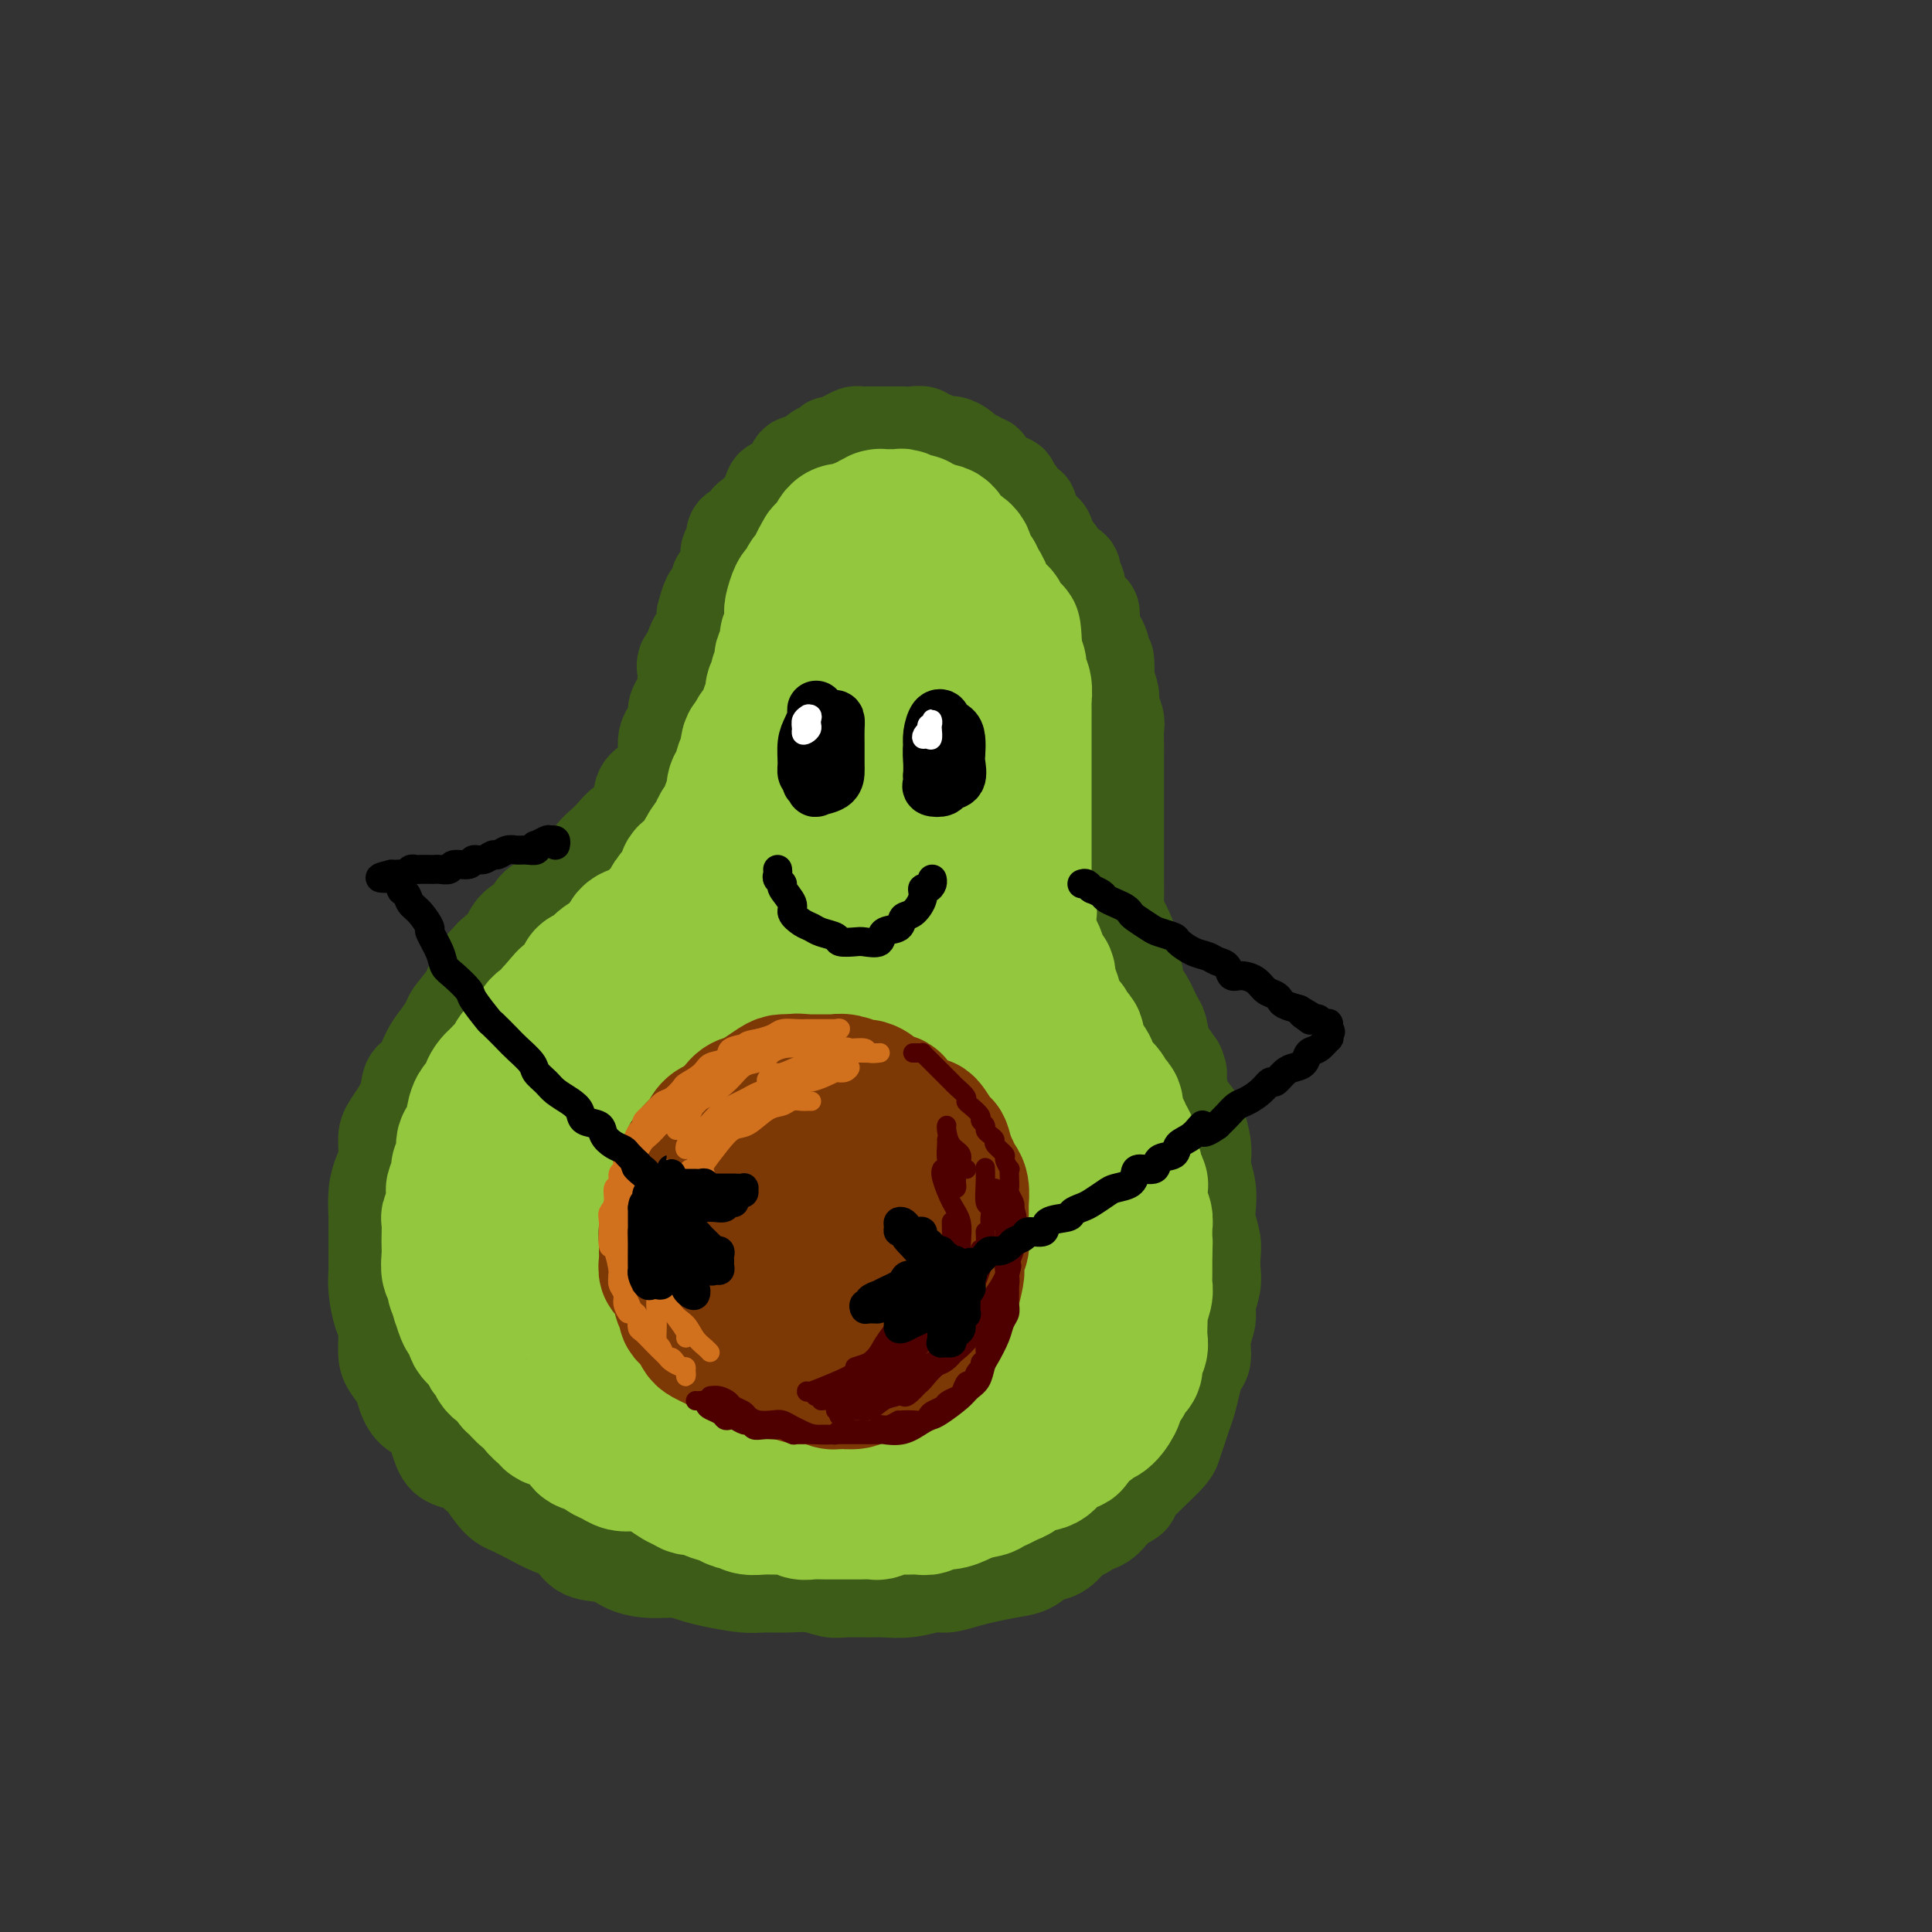 <svg viewBox='0 0 400 400' version='1.1' xmlns='http://www.w3.org/2000/svg' xmlns:xlink='http://www.w3.org/1999/xlink'><rect x="0" y="0" width="400" height="400" fill="#333333" stroke="none"/><g fill='none' stroke='rgb(61,92,24)' stroke-width='20' stroke-linecap='round' stroke-linejoin='round'><path d='M204,98c-0.032,-0.312 -0.064,-0.623 0,-1c0.064,-0.377 0.225,-0.818 0,-1c-0.225,-0.182 -0.834,-0.104 -1,0c-0.166,0.104 0.111,0.236 0,0c-0.111,-0.236 -0.610,-0.838 -1,-1c-0.390,-0.162 -0.671,0.115 -1,0c-0.329,-0.115 -0.708,-0.623 -1,-1c-0.292,-0.377 -0.498,-0.622 -1,-1c-0.502,-0.378 -1.300,-0.890 -2,-1c-0.700,-0.110 -1.304,0.181 -2,0c-0.696,-0.181 -1.486,-0.833 -2,-1c-0.514,-0.167 -0.753,0.151 -1,0c-0.247,-0.151 -0.504,-0.773 -1,-1c-0.496,-0.227 -1.232,-0.061 -2,0c-0.768,0.061 -1.567,0.016 -2,0c-0.433,-0.016 -0.500,-0.004 -1,0c-0.500,0.004 -1.433,0.001 -2,0c-0.567,-0.001 -0.767,-0.001 -1,0c-0.233,0.001 -0.499,0.003 -1,0c-0.501,-0.003 -1.236,-0.012 -2,0c-0.764,0.012 -1.555,0.044 -2,0c-0.445,-0.044 -0.543,-0.166 -1,0c-0.457,0.166 -1.273,0.619 -2,1c-0.727,0.381 -1.363,0.691 -2,1'/><path d='M173,92c-2.380,0.256 -0.329,-0.105 0,0c0.329,0.105 -1.064,0.676 -2,1c-0.936,0.324 -1.417,0.402 -2,1c-0.583,0.598 -1.270,1.718 -2,2c-0.730,0.282 -1.505,-0.274 -2,0c-0.495,0.274 -0.710,1.377 -1,2c-0.290,0.623 -0.655,0.766 -1,1c-0.345,0.234 -0.669,0.558 -1,1c-0.331,0.442 -0.670,1.001 -1,1c-0.330,-0.001 -0.653,-0.563 -1,0c-0.347,0.563 -0.718,2.249 -1,3c-0.282,0.751 -0.474,0.565 -1,1c-0.526,0.435 -1.385,1.492 -2,2c-0.615,0.508 -0.987,0.469 -1,1c-0.013,0.531 0.333,1.633 0,2c-0.333,0.367 -1.344,-0.001 -2,0c-0.656,0.001 -0.958,0.370 -1,1c-0.042,0.630 0.177,1.521 0,2c-0.177,0.479 -0.751,0.547 -1,1c-0.249,0.453 -0.175,1.292 0,2c0.175,0.708 0.450,1.287 0,2c-0.450,0.713 -1.627,1.561 -2,2c-0.373,0.439 0.058,0.469 0,1c-0.058,0.531 -0.603,1.564 -1,2c-0.397,0.436 -0.645,0.274 -1,1c-0.355,0.726 -0.816,2.340 -1,3c-0.184,0.660 -0.091,0.368 0,1c0.091,0.632 0.179,2.190 0,3c-0.179,0.810 -0.625,0.872 -1,1c-0.375,0.128 -0.679,0.322 -1,1c-0.321,0.678 -0.661,1.839 -1,3'/><path d='M143,136c-1.620,3.921 -1.169,1.225 -1,1c0.169,-0.225 0.055,2.023 0,3c-0.055,0.977 -0.053,0.684 0,1c0.053,0.316 0.155,1.239 0,2c-0.155,0.761 -0.567,1.358 -1,2c-0.433,0.642 -0.887,1.328 -1,2c-0.113,0.672 0.114,1.330 0,2c-0.114,0.670 -0.569,1.352 -1,2c-0.431,0.648 -0.837,1.263 -1,2c-0.163,0.737 -0.084,1.598 0,2c0.084,0.402 0.172,0.347 0,1c-0.172,0.653 -0.606,2.014 -1,3c-0.394,0.986 -0.748,1.596 -1,2c-0.252,0.404 -0.400,0.603 -1,1c-0.600,0.397 -1.651,0.991 -2,2c-0.349,1.009 0.006,2.434 0,3c-0.006,0.566 -0.372,0.273 -1,1c-0.628,0.727 -1.519,2.472 -2,3c-0.481,0.528 -0.553,-0.163 -1,0c-0.447,0.163 -1.269,1.180 -2,2c-0.731,0.820 -1.373,1.445 -2,2c-0.627,0.555 -1.241,1.041 -2,2c-0.759,0.959 -1.664,2.392 -2,3c-0.336,0.608 -0.101,0.389 -1,1c-0.899,0.611 -2.930,2.050 -4,3c-1.070,0.950 -1.178,1.412 -2,2c-0.822,0.588 -2.358,1.301 -3,2c-0.642,0.699 -0.388,1.383 -1,2c-0.612,0.617 -2.088,1.166 -3,2c-0.912,0.834 -1.261,1.953 -2,3c-0.739,1.047 -1.870,2.024 -3,3'/><path d='M102,198c-4.921,5.177 -1.723,2.618 -1,2c0.723,-0.618 -1.027,0.705 -2,2c-0.973,1.295 -1.167,2.561 -2,4c-0.833,1.439 -2.306,3.051 -3,4c-0.694,0.949 -0.610,1.236 -1,2c-0.390,0.764 -1.254,2.005 -2,3c-0.746,0.995 -1.373,1.744 -2,3c-0.627,1.256 -1.254,3.020 -2,4c-0.746,0.980 -1.611,1.175 -2,2c-0.389,0.825 -0.303,2.278 -1,4c-0.697,1.722 -2.176,3.712 -3,5c-0.824,1.288 -0.991,1.875 -1,3c-0.009,1.125 0.141,2.789 0,4c-0.141,1.211 -0.574,1.968 -1,3c-0.426,1.032 -0.846,2.337 -1,4c-0.154,1.663 -0.042,3.682 0,5c0.042,1.318 0.014,1.936 0,3c-0.014,1.064 -0.014,2.575 0,4c0.014,1.425 0.042,2.762 0,4c-0.042,1.238 -0.153,2.375 0,4c0.153,1.625 0.570,3.737 1,5c0.430,1.263 0.874,1.678 1,3c0.126,1.322 -0.066,3.552 0,5c0.066,1.448 0.392,2.114 1,3c0.608,0.886 1.500,1.991 2,3c0.500,1.009 0.608,1.923 1,3c0.392,1.077 1.069,2.316 2,3c0.931,0.684 2.115,0.812 3,2c0.885,1.188 1.469,3.435 2,5c0.531,1.565 1.009,2.447 2,3c0.991,0.553 2.496,0.776 4,1'/><path d='M97,303c3.008,3.557 2.526,2.448 3,3c0.474,0.552 1.902,2.765 3,4c1.098,1.235 1.867,1.490 3,2c1.133,0.510 2.631,1.273 4,2c1.369,0.727 2.609,1.417 4,2c1.391,0.583 2.934,1.060 4,2c1.066,0.940 1.656,2.342 3,3c1.344,0.658 3.440,0.572 5,1c1.560,0.428 2.582,1.371 4,2c1.418,0.629 3.233,0.943 5,1c1.767,0.057 3.486,-0.142 5,0c1.514,0.142 2.823,0.627 4,1c1.177,0.373 2.222,0.635 4,1c1.778,0.365 4.290,0.834 6,1c1.710,0.166 2.619,0.030 4,0c1.381,-0.030 3.234,0.044 5,0c1.766,-0.044 3.443,-0.208 5,0c1.557,0.208 2.992,0.789 4,1c1.008,0.211 1.590,0.053 3,0c1.410,-0.053 3.650,0.001 5,0c1.350,-0.001 1.810,-0.056 3,0c1.190,0.056 3.111,0.222 5,0c1.889,-0.222 3.747,-0.833 5,-1c1.253,-0.167 1.900,0.111 3,0c1.100,-0.111 2.654,-0.611 4,-1c1.346,-0.389 2.485,-0.666 4,-1c1.515,-0.334 3.406,-0.725 5,-1c1.594,-0.275 2.891,-0.435 4,-1c1.109,-0.565 2.029,-1.537 3,-2c0.971,-0.463 1.992,-0.418 3,-1c1.008,-0.582 2.004,-1.791 3,-3'/><path d='M222,318c4.555,-1.980 2.942,-1.930 3,-2c0.058,-0.070 1.788,-0.260 3,-1c1.212,-0.740 1.907,-2.032 3,-3c1.093,-0.968 2.583,-1.613 3,-2c0.417,-0.387 -0.239,-0.515 1,-2c1.239,-1.485 4.373,-4.325 6,-6c1.627,-1.675 1.745,-2.184 2,-3c0.255,-0.816 0.645,-1.938 1,-3c0.355,-1.062 0.673,-2.065 1,-3c0.327,-0.935 0.661,-1.803 1,-3c0.339,-1.197 0.683,-2.722 1,-4c0.317,-1.278 0.606,-2.308 1,-3c0.394,-0.692 0.894,-1.046 1,-2c0.106,-0.954 -0.182,-2.510 0,-4c0.182,-1.490 0.833,-2.916 1,-4c0.167,-1.084 -0.150,-1.825 0,-3c0.150,-1.175 0.769,-2.783 1,-4c0.231,-1.217 0.076,-2.043 0,-3c-0.076,-0.957 -0.072,-2.043 0,-3c0.072,-0.957 0.212,-1.783 0,-3c-0.212,-1.217 -0.775,-2.825 -1,-4c-0.225,-1.175 -0.112,-1.916 0,-3c0.112,-1.084 0.223,-2.511 0,-4c-0.223,-1.489 -0.780,-3.042 -1,-4c-0.220,-0.958 -0.104,-1.323 0,-2c0.104,-0.677 0.196,-1.668 0,-3c-0.196,-1.332 -0.682,-3.007 -1,-4c-0.318,-0.993 -0.470,-1.306 -1,-2c-0.530,-0.694 -1.437,-1.770 -2,-3c-0.563,-1.230 -0.781,-2.615 -1,-4'/><path d='M244,224c-1.051,-5.469 -0.179,-2.643 0,-2c0.179,0.643 -0.336,-0.898 -1,-2c-0.664,-1.102 -1.478,-1.766 -2,-3c-0.522,-1.234 -0.752,-3.040 -1,-4c-0.248,-0.960 -0.515,-1.075 -1,-2c-0.485,-0.925 -1.187,-2.659 -2,-4c-0.813,-1.341 -1.738,-2.288 -2,-3c-0.262,-0.712 0.137,-1.188 0,-2c-0.137,-0.812 -0.811,-1.960 -1,-3c-0.189,-1.040 0.107,-1.972 0,-3c-0.107,-1.028 -0.617,-2.152 -1,-3c-0.383,-0.848 -0.638,-1.421 -1,-2c-0.362,-0.579 -0.829,-1.166 -1,-2c-0.171,-0.834 -0.046,-1.915 0,-3c0.046,-1.085 0.012,-2.172 0,-3c-0.012,-0.828 -0.003,-1.395 0,-2c0.003,-0.605 0.001,-1.248 0,-2c-0.001,-0.752 -0.000,-1.615 0,-3c0.000,-1.385 0.000,-3.294 0,-4c-0.000,-0.706 -0.000,-0.208 0,-1c0.000,-0.792 -0.000,-2.874 0,-4c0.000,-1.126 0.000,-1.298 0,-2c-0.000,-0.702 -0.000,-1.935 0,-3c0.000,-1.065 0.001,-1.961 0,-3c-0.001,-1.039 -0.004,-2.222 0,-3c0.004,-0.778 0.016,-1.152 0,-2c-0.016,-0.848 -0.060,-2.169 0,-3c0.060,-0.831 0.222,-1.171 0,-2c-0.222,-0.829 -0.829,-2.146 -1,-3c-0.171,-0.854 0.094,-1.244 0,-2c-0.094,-0.756 -0.547,-1.878 -1,-3'/><path d='M229,141c-0.246,-7.722 0.141,-3.026 0,-2c-0.141,1.026 -0.808,-1.617 -1,-3c-0.192,-1.383 0.090,-1.507 0,-2c-0.090,-0.493 -0.554,-1.357 -1,-2c-0.446,-0.643 -0.875,-1.065 -1,-2c-0.125,-0.935 0.053,-2.382 0,-3c-0.053,-0.618 -0.338,-0.407 -1,-1c-0.662,-0.593 -1.701,-1.989 -2,-3c-0.299,-1.011 0.141,-1.637 0,-2c-0.141,-0.363 -0.864,-0.464 -1,-1c-0.136,-0.536 0.314,-1.508 0,-2c-0.314,-0.492 -1.393,-0.504 -2,-1c-0.607,-0.496 -0.744,-1.477 -1,-2c-0.256,-0.523 -0.633,-0.587 -1,-1c-0.367,-0.413 -0.725,-1.175 -1,-2c-0.275,-0.825 -0.466,-1.712 -1,-2c-0.534,-0.288 -1.410,0.024 -2,0c-0.590,-0.024 -0.893,-0.383 -1,-1c-0.107,-0.617 -0.018,-1.493 0,-2c0.018,-0.507 -0.037,-0.646 0,-1c0.037,-0.354 0.164,-0.922 0,-1c-0.164,-0.078 -0.619,0.334 -1,0c-0.381,-0.334 -0.689,-1.414 -1,-2c-0.311,-0.586 -0.627,-0.679 -1,-1c-0.373,-0.321 -0.804,-0.871 -1,-1c-0.196,-0.129 -0.158,0.161 0,0c0.158,-0.161 0.434,-0.775 0,-1c-0.434,-0.225 -1.578,-0.061 -2,0c-0.422,0.061 -0.120,0.017 0,0c0.120,-0.017 0.060,-0.009 0,0'/></g>
<g fill='none' stroke='rgb(147,200,62)' stroke-width='28' stroke-linecap='round' stroke-linejoin='round'><path d='M202,119c-0.453,-0.446 -0.905,-0.893 -1,-1c-0.095,-0.107 0.168,0.125 0,0c-0.168,-0.125 -0.766,-0.607 -1,-1c-0.234,-0.393 -0.104,-0.696 0,-1c0.104,-0.304 0.183,-0.610 0,-1c-0.183,-0.390 -0.626,-0.865 -1,-1c-0.374,-0.135 -0.677,0.069 -1,0c-0.323,-0.069 -0.665,-0.411 -1,-1c-0.335,-0.589 -0.663,-1.425 -1,-2c-0.337,-0.575 -0.682,-0.890 -1,-1c-0.318,-0.110 -0.610,-0.014 -1,0c-0.390,0.014 -0.878,-0.053 -1,0c-0.122,0.053 0.123,0.225 0,0c-0.123,-0.225 -0.614,-0.849 -1,-1c-0.386,-0.151 -0.667,0.170 -1,0c-0.333,-0.170 -0.720,-0.830 -1,-1c-0.280,-0.170 -0.455,0.151 -1,0c-0.545,-0.151 -1.460,-0.772 -2,-1c-0.540,-0.228 -0.706,-0.061 -1,0c-0.294,0.061 -0.718,0.016 -1,0c-0.282,-0.016 -0.422,-0.001 -1,0c-0.578,0.001 -1.594,-0.010 -2,0c-0.406,0.010 -0.203,0.041 0,0c0.203,-0.041 0.405,-0.155 0,0c-0.405,0.155 -1.417,0.580 -2,1c-0.583,0.420 -0.738,0.834 -1,1c-0.262,0.166 -0.631,0.083 -1,0'/><path d='M178,109c-2.051,0.377 -1.177,0.821 -1,1c0.177,0.179 -0.343,0.094 -1,0c-0.657,-0.094 -1.451,-0.198 -2,0c-0.549,0.198 -0.854,0.696 -1,1c-0.146,0.304 -0.134,0.414 0,1c0.134,0.586 0.391,1.648 0,2c-0.391,0.352 -1.428,-0.008 -2,0c-0.572,0.008 -0.678,0.382 -1,1c-0.322,0.618 -0.860,1.479 -1,2c-0.140,0.521 0.117,0.701 0,1c-0.117,0.299 -0.610,0.718 -1,1c-0.390,0.282 -0.679,0.428 -1,1c-0.321,0.572 -0.675,1.571 -1,2c-0.325,0.429 -0.622,0.290 -1,1c-0.378,0.710 -0.837,2.269 -1,3c-0.163,0.731 -0.028,0.632 0,1c0.028,0.368 -0.049,1.202 0,2c0.049,0.798 0.223,1.561 0,2c-0.223,0.439 -0.843,0.555 -1,1c-0.157,0.445 0.150,1.219 0,2c-0.150,0.781 -0.757,1.571 -1,2c-0.243,0.429 -0.122,0.499 0,1c0.122,0.501 0.244,1.432 0,2c-0.244,0.568 -0.854,0.771 -1,1c-0.146,0.229 0.173,0.484 0,1c-0.173,0.516 -0.838,1.293 -1,2c-0.162,0.707 0.177,1.344 0,2c-0.177,0.656 -0.872,1.330 -1,2c-0.128,0.670 0.312,1.334 0,2c-0.312,0.666 -1.375,1.333 -2,2c-0.625,0.667 -0.813,1.333 -1,2'/><path d='M156,153c-1.632,4.690 -1.212,1.417 -1,1c0.212,-0.417 0.215,2.024 0,3c-0.215,0.976 -0.649,0.487 -1,1c-0.351,0.513 -0.619,2.029 -1,3c-0.381,0.971 -0.876,1.397 -1,2c-0.124,0.603 0.123,1.382 0,2c-0.123,0.618 -0.615,1.077 -1,2c-0.385,0.923 -0.663,2.312 -1,3c-0.337,0.688 -0.735,0.674 -1,1c-0.265,0.326 -0.398,0.991 -1,2c-0.602,1.009 -1.671,2.363 -2,3c-0.329,0.637 0.084,0.556 0,1c-0.084,0.444 -0.665,1.414 -1,2c-0.335,0.586 -0.422,0.790 -1,1c-0.578,0.210 -1.645,0.426 -2,1c-0.355,0.574 0.004,1.504 0,2c-0.004,0.496 -0.371,0.556 -1,1c-0.629,0.444 -1.519,1.271 -2,2c-0.481,0.729 -0.552,1.359 -1,2c-0.448,0.641 -1.271,1.293 -2,2c-0.729,0.707 -1.363,1.470 -2,2c-0.637,0.530 -1.278,0.827 -2,1c-0.722,0.173 -1.526,0.223 -2,1c-0.474,0.777 -0.617,2.282 -1,3c-0.383,0.718 -1.005,0.648 -2,1c-0.995,0.352 -2.364,1.126 -3,2c-0.636,0.874 -0.541,1.847 -1,2c-0.459,0.153 -1.474,-0.516 -2,0c-0.526,0.516 -0.565,2.216 -1,3c-0.435,0.784 -1.267,0.653 -2,1c-0.733,0.347 -1.366,1.174 -2,2'/><path d='M116,208c-4.833,5.131 -2.416,3.457 -2,3c0.416,-0.457 -1.170,0.301 -2,1c-0.830,0.699 -0.904,1.338 -1,2c-0.096,0.662 -0.215,1.347 -1,2c-0.785,0.653 -2.237,1.273 -3,2c-0.763,0.727 -0.835,1.559 -1,2c-0.165,0.441 -0.421,0.490 -1,1c-0.579,0.510 -1.482,1.482 -2,2c-0.518,0.518 -0.650,0.581 -1,1c-0.350,0.419 -0.916,1.195 -1,2c-0.084,0.805 0.315,1.639 0,2c-0.315,0.361 -1.342,0.251 -2,1c-0.658,0.749 -0.946,2.358 -1,3c-0.054,0.642 0.125,0.315 0,1c-0.125,0.685 -0.554,2.380 -1,3c-0.446,0.620 -0.908,0.163 -1,1c-0.092,0.837 0.185,2.968 0,4c-0.185,1.032 -0.833,0.965 -1,1c-0.167,0.035 0.148,0.170 0,1c-0.148,0.830 -0.758,2.353 -1,3c-0.242,0.647 -0.118,0.418 0,1c0.118,0.582 0.228,1.976 0,3c-0.228,1.024 -0.793,1.676 -1,2c-0.207,0.324 -0.057,0.318 0,1c0.057,0.682 0.019,2.052 0,3c-0.019,0.948 -0.020,1.475 0,2c0.020,0.525 0.061,1.047 0,2c-0.061,0.953 -0.222,2.338 0,3c0.222,0.662 0.829,0.601 1,1c0.171,0.399 -0.094,1.257 0,2c0.094,0.743 0.547,1.372 1,2'/><path d='M95,268c0.260,2.379 -0.090,0.825 0,1c0.090,0.175 0.619,2.077 1,3c0.381,0.923 0.613,0.867 1,1c0.387,0.133 0.930,0.454 1,1c0.070,0.546 -0.333,1.316 0,2c0.333,0.684 1.402,1.281 2,2c0.598,0.719 0.724,1.559 1,2c0.276,0.441 0.703,0.484 1,1c0.297,0.516 0.463,1.504 1,2c0.537,0.496 1.444,0.500 2,1c0.556,0.500 0.760,1.495 1,2c0.240,0.505 0.516,0.520 1,1c0.484,0.480 1.176,1.425 2,2c0.824,0.575 1.779,0.782 2,1c0.221,0.218 -0.292,0.449 0,1c0.292,0.551 1.391,1.422 2,2c0.609,0.578 0.730,0.862 1,1c0.270,0.138 0.690,0.131 1,0c0.310,-0.131 0.511,-0.386 1,0c0.489,0.386 1.266,1.413 2,2c0.734,0.587 1.425,0.735 2,1c0.575,0.265 1.036,0.648 1,1c-0.036,0.352 -0.568,0.672 0,1c0.568,0.328 2.236,0.662 3,1c0.764,0.338 0.624,0.679 1,1c0.376,0.321 1.270,0.621 2,1c0.730,0.379 1.298,0.836 2,1c0.702,0.164 1.539,0.034 2,0c0.461,-0.034 0.547,0.029 1,0c0.453,-0.029 1.272,-0.151 2,0c0.728,0.151 1.364,0.576 2,1'/><path d='M136,304c3.844,1.802 1.955,0.808 2,1c0.045,0.192 2.024,1.571 3,2c0.976,0.429 0.951,-0.093 1,0c0.049,0.093 0.174,0.799 1,1c0.826,0.201 2.353,-0.105 3,0c0.647,0.105 0.413,0.620 1,1c0.587,0.380 1.993,0.623 3,1c1.007,0.377 1.614,0.886 2,1c0.386,0.114 0.550,-0.167 1,0c0.450,0.167 1.184,0.780 2,1c0.816,0.220 1.712,0.045 3,0c1.288,-0.045 2.967,0.041 4,0c1.033,-0.041 1.419,-0.207 2,0c0.581,0.207 1.358,0.788 2,1c0.642,0.212 1.150,0.057 2,0c0.850,-0.057 2.043,-0.015 3,0c0.957,0.015 1.679,0.004 2,0c0.321,-0.004 0.241,-0.000 1,0c0.759,0.000 2.357,-0.004 3,0c0.643,0.004 0.331,0.015 1,0c0.669,-0.015 2.318,-0.057 3,0c0.682,0.057 0.396,0.212 1,0c0.604,-0.212 2.097,-0.793 3,-1c0.903,-0.207 1.217,-0.041 2,0c0.783,0.041 2.034,-0.045 3,0c0.966,0.045 1.648,0.219 2,0c0.352,-0.219 0.373,-0.832 1,-1c0.627,-0.168 1.861,0.109 3,0c1.139,-0.109 2.183,-0.602 3,-1c0.817,-0.398 1.409,-0.699 2,-1'/><path d='M201,309c5.849,-0.858 2.970,-1.002 2,-1c-0.970,0.002 -0.031,0.151 1,0c1.031,-0.151 2.154,-0.601 3,-1c0.846,-0.399 1.413,-0.746 2,-1c0.587,-0.254 1.193,-0.413 2,-1c0.807,-0.587 1.815,-1.601 2,-2c0.185,-0.399 -0.455,-0.182 0,0c0.455,0.182 2.004,0.330 3,0c0.996,-0.330 1.441,-1.139 2,-2c0.559,-0.861 1.234,-1.775 2,-2c0.766,-0.225 1.622,0.240 2,0c0.378,-0.240 0.277,-1.186 1,-2c0.723,-0.814 2.269,-1.498 3,-2c0.731,-0.502 0.648,-0.824 1,-1c0.352,-0.176 1.141,-0.208 2,-1c0.859,-0.792 1.789,-2.344 2,-3c0.211,-0.656 -0.298,-0.416 0,-1c0.298,-0.584 1.404,-1.991 2,-3c0.596,-1.009 0.681,-1.620 1,-2c0.319,-0.380 0.870,-0.528 1,-1c0.130,-0.472 -0.161,-1.268 0,-2c0.161,-0.732 0.774,-1.398 1,-2c0.226,-0.602 0.064,-1.138 0,-2c-0.064,-0.862 -0.031,-2.051 0,-3c0.031,-0.949 0.061,-1.658 0,-2c-0.061,-0.342 -0.212,-0.317 0,-1c0.212,-0.683 0.789,-2.072 1,-3c0.211,-0.928 0.057,-1.393 0,-2c-0.057,-0.607 -0.015,-1.356 0,-2c0.015,-0.644 0.004,-1.184 0,-2c-0.004,-0.816 -0.002,-1.908 0,-3'/><path d='M237,259c0.154,-3.147 0.037,-1.015 0,-1c-0.037,0.015 0.004,-2.088 0,-3c-0.004,-0.912 -0.052,-0.635 0,-1c0.052,-0.365 0.206,-1.373 0,-2c-0.206,-0.627 -0.772,-0.873 -1,-2c-0.228,-1.127 -0.118,-3.135 0,-4c0.118,-0.865 0.243,-0.588 0,-1c-0.243,-0.412 -0.853,-1.513 -1,-2c-0.147,-0.487 0.168,-0.358 0,-1c-0.168,-0.642 -0.820,-2.054 -1,-3c-0.180,-0.946 0.110,-1.427 0,-2c-0.110,-0.573 -0.621,-1.238 -1,-2c-0.379,-0.762 -0.625,-1.622 -1,-2c-0.375,-0.378 -0.878,-0.275 -1,-1c-0.122,-0.725 0.136,-2.277 0,-3c-0.136,-0.723 -0.665,-0.617 -1,-1c-0.335,-0.383 -0.476,-1.256 -1,-2c-0.524,-0.744 -1.432,-1.359 -2,-2c-0.568,-0.641 -0.796,-1.308 -1,-2c-0.204,-0.692 -0.382,-1.407 -1,-2c-0.618,-0.593 -1.675,-1.062 -2,-2c-0.325,-0.938 0.082,-2.343 0,-3c-0.082,-0.657 -0.653,-0.565 -1,-1c-0.347,-0.435 -0.470,-1.395 -1,-2c-0.530,-0.605 -1.465,-0.853 -2,-2c-0.535,-1.147 -0.668,-3.193 -1,-4c-0.332,-0.807 -0.862,-0.377 -1,-1c-0.138,-0.623 0.118,-2.301 0,-3c-0.118,-0.699 -0.609,-0.419 -1,-1c-0.391,-0.581 -0.683,-2.023 -1,-3c-0.317,-0.977 -0.658,-1.488 -1,-2'/><path d='M214,196c-2.858,-5.771 -1.502,-3.700 -1,-3c0.502,0.700 0.148,0.028 0,-1c-0.148,-1.028 -0.092,-2.412 0,-3c0.092,-0.588 0.221,-0.380 0,-1c-0.221,-0.620 -0.791,-2.067 -1,-3c-0.209,-0.933 -0.056,-1.353 0,-2c0.056,-0.647 0.015,-1.523 0,-2c-0.015,-0.477 -0.004,-0.557 0,-1c0.004,-0.443 0.001,-1.251 0,-2c-0.001,-0.749 -0.000,-1.441 0,-2c0.000,-0.559 0.000,-0.984 0,-2c-0.000,-1.016 -0.000,-2.621 0,-3c0.000,-0.379 0.000,0.470 0,0c-0.000,-0.470 -0.000,-2.257 0,-3c0.000,-0.743 0.000,-0.441 0,-1c-0.000,-0.559 -0.000,-1.979 0,-3c0.000,-1.021 -0.000,-1.642 0,-2c0.000,-0.358 0.000,-0.451 0,-1c-0.000,-0.549 -0.000,-1.552 0,-2c0.000,-0.448 0.000,-0.339 0,-1c-0.000,-0.661 -0.000,-2.091 0,-3c0.000,-0.909 0.000,-1.298 0,-2c-0.000,-0.702 -0.000,-1.716 0,-2c0.000,-0.284 0.001,0.163 0,0c-0.001,-0.163 -0.004,-0.936 0,-2c0.004,-1.064 0.016,-2.421 0,-3c-0.016,-0.579 -0.060,-0.382 0,-1c0.060,-0.618 0.222,-2.052 0,-3c-0.222,-0.948 -0.829,-1.409 -1,-2c-0.171,-0.591 0.094,-1.312 0,-2c-0.094,-0.688 -0.547,-1.344 -1,-2'/><path d='M210,136c-0.555,-9.624 0.059,-3.683 0,-2c-0.059,1.683 -0.789,-0.893 -1,-2c-0.211,-1.107 0.099,-0.747 0,-1c-0.099,-0.253 -0.605,-1.120 -1,-2c-0.395,-0.880 -0.679,-1.775 -1,-2c-0.321,-0.225 -0.677,0.219 -1,0c-0.323,-0.219 -0.611,-1.101 -1,-2c-0.389,-0.899 -0.878,-1.814 -1,-2c-0.122,-0.186 0.122,0.357 0,0c-0.122,-0.357 -0.610,-1.615 -1,-2c-0.390,-0.385 -0.682,0.103 -1,0c-0.318,-0.103 -0.663,-0.798 -1,-1c-0.337,-0.202 -0.668,0.089 -1,0c-0.332,-0.089 -0.667,-0.560 -1,-1c-0.333,-0.440 -0.663,-0.851 -1,-1c-0.337,-0.149 -0.679,-0.038 -1,0c-0.321,0.038 -0.620,0.001 -1,0c-0.380,-0.001 -0.841,0.033 -1,0c-0.159,-0.033 -0.015,-0.134 0,0c0.015,0.134 -0.099,0.501 0,1c0.099,0.499 0.411,1.128 1,2c0.589,0.872 1.454,1.988 2,3c0.546,1.012 0.773,1.921 1,3c0.227,1.079 0.453,2.328 1,3c0.547,0.672 1.415,0.768 2,2c0.585,1.232 0.888,3.601 1,5c0.112,1.399 0.032,1.828 0,3c-0.032,1.172 -0.016,3.086 0,5'/><path d='M203,145c0.926,5.055 -0.258,4.193 -1,5c-0.742,0.807 -1.043,3.282 -2,6c-0.957,2.718 -2.572,5.679 -4,9c-1.428,3.321 -2.670,7.002 -4,11c-1.330,3.998 -2.747,8.314 -4,12c-1.253,3.686 -2.341,6.741 -3,9c-0.659,2.259 -0.890,3.721 -1,5c-0.110,1.279 -0.100,2.374 0,3c0.100,0.626 0.288,0.782 1,1c0.712,0.218 1.947,0.497 3,0c1.053,-0.497 1.926,-1.769 3,-4c1.074,-2.231 2.351,-5.419 3,-10c0.649,-4.581 0.669,-10.553 1,-16c0.331,-5.447 0.974,-10.369 1,-16c0.026,-5.631 -0.563,-11.971 -1,-16c-0.437,-4.029 -0.722,-5.746 -1,-7c-0.278,-1.254 -0.548,-2.044 -2,-3c-1.452,-0.956 -4.086,-2.079 -6,-1c-1.914,1.079 -3.107,4.361 -5,9c-1.893,4.639 -4.487,10.636 -6,18c-1.513,7.364 -1.947,16.094 -2,23c-0.053,6.906 0.274,11.987 1,15c0.726,3.013 1.852,3.959 3,5c1.148,1.041 2.317,2.178 3,3c0.683,0.822 0.880,1.327 2,0c1.120,-1.327 3.163,-4.488 5,-8c1.837,-3.512 3.467,-7.375 4,-12c0.533,-4.625 -0.032,-10.013 0,-16c0.032,-5.987 0.663,-12.573 0,-19c-0.663,-6.427 -2.618,-12.693 -4,-16c-1.382,-3.307 -2.191,-3.653 -3,-4'/><path d='M184,131c-1.083,-3.238 -0.291,-1.332 -2,1c-1.709,2.332 -5.920,5.091 -9,12c-3.080,6.909 -5.030,17.967 -7,27c-1.970,9.033 -3.959,16.041 -6,23c-2.041,6.959 -4.134,13.867 -5,21c-0.866,7.133 -0.503,14.489 0,18c0.503,3.511 1.148,3.178 2,4c0.852,0.822 1.911,2.801 3,4c1.089,1.199 2.210,1.620 4,0c1.790,-1.620 4.251,-5.281 6,-8c1.749,-2.719 2.788,-4.494 3,-10c0.212,-5.506 -0.402,-14.741 -2,-20c-1.598,-5.259 -4.180,-6.540 -6,-8c-1.820,-1.460 -2.880,-3.098 -7,-2c-4.120,1.098 -11.302,4.933 -16,9c-4.698,4.067 -6.914,8.368 -10,15c-3.086,6.632 -7.042,15.597 -9,22c-1.958,6.403 -1.918,10.245 -2,13c-0.082,2.755 -0.286,4.422 1,6c1.286,1.578 4.064,3.068 6,4c1.936,0.932 3.031,1.306 6,1c2.969,-0.306 7.812,-1.291 12,-3c4.188,-1.709 7.721,-4.143 10,-6c2.279,-1.857 3.304,-3.138 4,-6c0.696,-2.862 1.062,-7.305 0,-11c-1.062,-3.695 -3.552,-6.644 -6,-9c-2.448,-2.356 -4.855,-4.120 -8,-4c-3.145,0.120 -7.029,2.125 -10,5c-2.971,2.875 -5.031,6.620 -7,13c-1.969,6.380 -3.848,15.394 -4,21c-0.152,5.606 1.424,7.803 3,10'/><path d='M128,273c1.152,3.271 2.531,6.447 5,8c2.469,1.553 6.029,1.483 9,2c2.971,0.517 5.354,1.622 9,1c3.646,-0.622 8.554,-2.971 11,-5c2.446,-2.029 2.430,-3.737 3,-6c0.570,-2.263 1.725,-5.079 1,-10c-0.725,-4.921 -3.330,-11.946 -6,-17c-2.670,-5.054 -5.405,-8.138 -8,-10c-2.595,-1.862 -5.048,-2.501 -8,-2c-2.952,0.501 -6.401,2.144 -9,6c-2.599,3.856 -4.346,9.925 -5,15c-0.654,5.075 -0.214,9.155 1,12c1.214,2.845 3.201,4.454 5,6c1.799,1.546 3.411,3.030 6,4c2.589,0.970 6.156,1.427 10,1c3.844,-0.427 7.965,-1.738 11,-3c3.035,-1.262 4.983,-2.475 6,-5c1.017,-2.525 1.102,-6.363 1,-10c-0.102,-3.637 -0.391,-7.073 -3,-12c-2.609,-4.927 -7.539,-11.344 -11,-15c-3.461,-3.656 -5.455,-4.552 -8,-5c-2.545,-0.448 -5.642,-0.449 -9,2c-3.358,2.449 -6.977,7.349 -9,12c-2.023,4.651 -2.451,9.052 -3,14c-0.549,4.948 -1.218,10.443 -1,14c0.218,3.557 1.325,5.177 3,7c1.675,1.823 3.918,3.850 6,5c2.082,1.150 4.001,1.422 7,1c2.999,-0.422 7.077,-1.537 10,-3c2.923,-1.463 4.692,-3.275 6,-6c1.308,-2.725 2.154,-6.362 3,-10'/><path d='M161,264c1.503,-4.353 0.762,-7.237 -1,-11c-1.762,-3.763 -4.544,-8.406 -7,-11c-2.456,-2.594 -4.586,-3.140 -8,-3c-3.414,0.140 -8.111,0.966 -10,1c-1.889,0.034 -0.970,-0.725 -3,2c-2.030,2.725 -7.010,8.933 -9,15c-1.990,6.067 -0.989,11.992 0,16c0.989,4.008 1.968,6.099 4,8c2.032,1.901 5.119,3.613 8,5c2.881,1.387 5.556,2.449 9,3c3.444,0.551 7.656,0.592 11,0c3.344,-0.592 5.818,-1.816 9,-4c3.182,-2.184 7.071,-5.328 9,-9c1.929,-3.672 1.898,-7.873 2,-12c0.102,-4.127 0.337,-8.181 -2,-14c-2.337,-5.819 -7.245,-13.404 -12,-18c-4.755,-4.596 -9.357,-6.202 -14,-7c-4.643,-0.798 -9.326,-0.789 -14,1c-4.674,1.789 -9.338,5.357 -12,9c-2.662,3.643 -3.323,7.361 -4,12c-0.677,4.639 -1.370,10.198 -1,14c0.370,3.802 1.804,5.846 3,8c1.196,2.154 2.156,4.418 5,6c2.844,1.582 7.574,2.481 12,3c4.426,0.519 8.548,0.656 12,0c3.452,-0.656 6.234,-2.105 9,-3c2.766,-0.895 5.515,-1.234 8,-3c2.485,-1.766 4.707,-4.958 6,-8c1.293,-3.042 1.656,-5.934 1,-9c-0.656,-3.066 -2.330,-6.304 -5,-9c-2.670,-2.696 -6.335,-4.848 -10,-7'/><path d='M157,239c-3.147,-1.620 -6.014,-2.171 -9,-2c-2.986,0.171 -6.089,1.062 -9,3c-2.911,1.938 -5.629,4.921 -7,9c-1.371,4.079 -1.397,9.253 -1,15c0.397,5.747 1.215,12.065 3,16c1.785,3.935 4.537,5.486 8,7c3.463,1.514 7.638,2.991 12,4c4.362,1.009 8.911,1.551 14,1c5.089,-0.551 10.719,-2.195 15,-4c4.281,-1.805 7.212,-3.771 10,-6c2.788,-2.229 5.433,-4.722 7,-9c1.567,-4.278 2.055,-10.343 2,-16c-0.055,-5.657 -0.655,-10.908 -2,-16c-1.345,-5.092 -3.437,-10.025 -5,-13c-1.563,-2.975 -2.597,-3.990 -5,-4c-2.403,-0.010 -6.176,0.986 -9,4c-2.824,3.014 -4.700,8.048 -6,14c-1.300,5.952 -2.024,12.824 -2,19c0.024,6.176 0.796,11.656 2,15c1.204,3.344 2.840,4.552 5,6c2.160,1.448 4.845,3.136 7,4c2.155,0.864 3.779,0.903 6,0c2.221,-0.903 5.039,-2.747 7,-5c1.961,-2.253 3.066,-4.914 4,-9c0.934,-4.086 1.699,-9.596 2,-15c0.301,-5.404 0.138,-10.701 -1,-18c-1.138,-7.299 -3.253,-16.599 -5,-22c-1.747,-5.401 -3.128,-6.901 -4,-8c-0.872,-1.099 -1.235,-1.796 -2,-2c-0.765,-0.204 -1.933,0.085 -3,3c-1.067,2.915 -2.034,8.458 -3,14'/><path d='M188,224c-0.399,6.331 1.602,13.659 3,19c1.398,5.341 2.191,8.693 4,11c1.809,2.307 4.633,3.567 7,5c2.367,1.433 4.278,3.040 6,4c1.722,0.960 3.255,1.275 4,1c0.745,-0.275 0.703,-1.138 1,-2c0.297,-0.862 0.934,-1.722 1,-5c0.066,-3.278 -0.439,-8.973 -2,-14c-1.561,-5.027 -4.178,-9.385 -6,-13c-1.822,-3.615 -2.848,-6.487 -4,-8c-1.152,-1.513 -2.430,-1.668 -3,-2c-0.570,-0.332 -0.432,-0.840 -1,-1c-0.568,-0.160 -1.841,0.028 -2,1c-0.159,0.972 0.795,2.729 2,5c1.205,2.271 2.662,5.058 5,8c2.338,2.942 5.556,6.040 8,9c2.444,2.960 4.115,5.781 6,8c1.885,2.219 3.986,3.836 5,6c1.014,2.164 0.943,4.876 1,7c0.057,2.124 0.244,3.661 0,5c-0.244,1.339 -0.918,2.481 -2,4c-1.082,1.519 -2.571,3.416 -4,5c-1.429,1.584 -2.800,2.856 -5,4c-2.200,1.144 -5.231,2.162 -7,3c-1.769,0.838 -2.276,1.496 -3,2c-0.724,0.504 -1.665,0.853 -3,1c-1.335,0.147 -3.065,0.092 -4,0c-0.935,-0.092 -1.075,-0.221 -2,-1c-0.925,-0.779 -2.634,-2.210 -4,-3c-1.366,-0.790 -2.390,-0.940 -3,-1c-0.610,-0.060 -0.805,-0.030 -1,0'/><path d='M185,282c-2.000,-1.000 -2.000,-1.000 -2,-1c0.000,0.000 0.000,0.000 0,0'/></g>
<g fill='none' stroke='rgb(124,56,5)' stroke-width='28' stroke-linecap='round' stroke-linejoin='round'><path d='M168,228c-0.447,0.113 -0.895,0.226 -1,0c-0.105,-0.226 0.131,-0.792 0,-1c-0.131,-0.208 -0.630,-0.057 -1,0c-0.370,0.057 -0.610,0.019 -1,0c-0.390,-0.019 -0.931,-0.019 -1,0c-0.069,0.019 0.333,0.057 0,0c-0.333,-0.057 -1.401,-0.208 -2,0c-0.599,0.208 -0.729,0.777 -1,1c-0.271,0.223 -0.684,0.100 -1,0c-0.316,-0.100 -0.536,-0.177 -1,0c-0.464,0.177 -1.171,0.609 -2,1c-0.829,0.391 -1.779,0.742 -2,1c-0.221,0.258 0.288,0.423 0,1c-0.288,0.577 -1.371,1.565 -2,2c-0.629,0.435 -0.804,0.318 -1,0c-0.196,-0.318 -0.415,-0.837 -1,0c-0.585,0.837 -1.537,3.030 -2,4c-0.463,0.970 -0.439,0.715 -1,1c-0.561,0.285 -1.709,1.108 -2,2c-0.291,0.892 0.276,1.853 0,2c-0.276,0.147 -1.394,-0.519 -2,0c-0.606,0.519 -0.698,2.223 -1,3c-0.302,0.777 -0.813,0.627 -1,1c-0.187,0.373 -0.050,1.270 0,2c0.050,0.730 0.013,1.294 0,2c-0.013,0.706 -0.004,1.555 0,2c0.004,0.445 0.001,0.487 0,1c-0.001,0.513 -0.000,1.498 0,2c0.000,0.502 0.000,0.520 0,1c-0.000,0.480 -0.000,1.423 0,2c0.000,0.577 0.000,0.789 0,1'/><path d='M142,259c-0.308,2.974 -0.080,1.910 0,2c0.080,0.090 0.010,1.333 0,2c-0.010,0.667 0.038,0.756 0,1c-0.038,0.244 -0.164,0.643 0,1c0.164,0.357 0.616,0.673 1,1c0.384,0.327 0.698,0.665 1,1c0.302,0.335 0.590,0.667 1,1c0.410,0.333 0.941,0.667 1,1c0.059,0.333 -0.353,0.664 0,1c0.353,0.336 1.471,0.678 2,1c0.529,0.322 0.470,0.625 1,1c0.530,0.375 1.648,0.821 2,1c0.352,0.179 -0.061,0.090 0,0c0.061,-0.090 0.596,-0.183 1,0c0.404,0.183 0.675,0.641 1,1c0.325,0.359 0.702,0.618 1,1c0.298,0.382 0.518,0.887 1,1c0.482,0.113 1.228,-0.166 2,0c0.772,0.166 1.572,0.776 2,1c0.428,0.224 0.484,0.060 1,0c0.516,-0.060 1.490,-0.016 2,0c0.510,0.016 0.555,0.005 1,0c0.445,-0.005 1.289,-0.005 2,0c0.711,0.005 1.290,0.016 2,0c0.710,-0.016 1.550,-0.060 2,0c0.450,0.060 0.509,0.223 1,0c0.491,-0.223 1.413,-0.833 2,-1c0.587,-0.167 0.838,0.110 1,0c0.162,-0.110 0.236,-0.607 1,-1c0.764,-0.393 2.218,-0.684 3,-1c0.782,-0.316 0.891,-0.658 1,-1'/><path d='M178,273c1.567,-0.556 1.484,0.054 2,0c0.516,-0.054 1.630,-0.773 2,-1c0.370,-0.227 -0.003,0.039 0,0c0.003,-0.039 0.381,-0.381 1,-1c0.619,-0.619 1.479,-1.514 2,-2c0.521,-0.486 0.704,-0.563 1,-1c0.296,-0.437 0.705,-1.233 1,-2c0.295,-0.767 0.475,-1.504 1,-2c0.525,-0.496 1.393,-0.752 2,-1c0.607,-0.248 0.951,-0.489 1,-1c0.049,-0.511 -0.197,-1.292 0,-2c0.197,-0.708 0.837,-1.345 1,-2c0.163,-0.655 -0.152,-1.330 0,-2c0.152,-0.670 0.772,-1.334 1,-2c0.228,-0.666 0.063,-1.333 0,-2c-0.063,-0.667 -0.025,-1.332 0,-2c0.025,-0.668 0.036,-1.337 0,-2c-0.036,-0.663 -0.121,-1.318 0,-2c0.121,-0.682 0.446,-1.389 0,-2c-0.446,-0.611 -1.663,-1.124 -2,-2c-0.337,-0.876 0.205,-2.114 0,-3c-0.205,-0.886 -1.158,-1.420 -2,-2c-0.842,-0.580 -1.571,-1.206 -2,-2c-0.429,-0.794 -0.556,-1.757 -1,-2c-0.444,-0.243 -1.206,0.233 -2,0c-0.794,-0.233 -1.621,-1.176 -2,-2c-0.379,-0.824 -0.312,-1.530 -1,-2c-0.688,-0.470 -2.133,-0.703 -3,-1c-0.867,-0.297 -1.157,-0.657 -2,-1c-0.843,-0.343 -2.241,-0.669 -3,-1c-0.759,-0.331 -0.880,-0.665 -1,-1'/><path d='M172,225c-2.843,-1.486 -2.451,-0.200 -3,0c-0.549,0.200 -2.037,-0.686 -3,-1c-0.963,-0.314 -1.399,-0.056 -2,0c-0.601,0.056 -1.368,-0.089 -2,0c-0.632,0.089 -1.129,0.413 -2,1c-0.871,0.587 -2.116,1.438 -3,2c-0.884,0.562 -1.405,0.837 -2,1c-0.595,0.163 -1.262,0.215 -2,1c-0.738,0.785 -1.546,2.305 -2,3c-0.454,0.695 -0.556,0.567 -1,1c-0.444,0.433 -1.232,1.426 -2,2c-0.768,0.574 -1.516,0.728 -2,2c-0.484,1.272 -0.704,3.664 -1,5c-0.296,1.336 -0.668,1.618 -1,2c-0.332,0.382 -0.625,0.864 -1,2c-0.375,1.136 -0.833,2.927 -1,4c-0.167,1.073 -0.045,1.427 0,2c0.045,0.573 0.012,1.364 0,2c-0.012,0.636 -0.003,1.115 0,2c0.003,0.885 -0.001,2.176 0,3c0.001,0.824 0.006,1.183 0,2c-0.006,0.817 -0.021,2.093 0,3c0.021,0.907 0.080,1.445 0,2c-0.080,0.555 -0.299,1.126 0,2c0.299,0.874 1.116,2.050 2,3c0.884,0.950 1.836,1.673 2,2c0.164,0.327 -0.459,0.259 0,1c0.459,0.741 1.999,2.291 3,3c1.001,0.709 1.462,0.575 2,1c0.538,0.425 1.154,1.407 2,2c0.846,0.593 1.923,0.796 3,1'/><path d='M156,281c2.690,2.476 2.414,2.165 3,2c0.586,-0.165 2.034,-0.184 3,0c0.966,0.184 1.451,0.571 2,1c0.549,0.429 1.162,0.900 2,1c0.838,0.100 1.900,-0.172 3,0c1.100,0.172 2.239,0.789 3,1c0.761,0.211 1.144,0.015 2,0c0.856,-0.015 2.187,0.150 3,0c0.813,-0.150 1.110,-0.617 2,-1c0.890,-0.383 2.375,-0.683 3,-1c0.625,-0.317 0.390,-0.652 1,-1c0.610,-0.348 2.064,-0.708 3,-1c0.936,-0.292 1.355,-0.515 2,-1c0.645,-0.485 1.517,-1.232 2,-2c0.483,-0.768 0.577,-1.557 1,-2c0.423,-0.443 1.174,-0.539 2,-1c0.826,-0.461 1.728,-1.286 2,-2c0.272,-0.714 -0.084,-1.317 0,-2c0.084,-0.683 0.610,-1.448 1,-2c0.390,-0.552 0.644,-0.892 1,-2c0.356,-1.108 0.813,-2.984 1,-4c0.187,-1.016 0.103,-1.172 0,-2c-0.103,-0.828 -0.224,-2.328 0,-3c0.224,-0.672 0.793,-0.515 1,-1c0.207,-0.485 0.053,-1.610 0,-3c-0.053,-1.390 -0.003,-3.044 0,-4c0.003,-0.956 -0.041,-1.215 0,-2c0.041,-0.785 0.166,-2.097 0,-3c-0.166,-0.903 -0.621,-1.397 -1,-2c-0.379,-0.603 -0.680,-1.315 -1,-2c-0.320,-0.685 -0.660,-1.342 -1,-2'/><path d='M196,240c-0.660,-2.989 -0.808,-2.961 -1,-3c-0.192,-0.039 -0.426,-0.145 -1,-1c-0.574,-0.855 -1.487,-2.458 -2,-3c-0.513,-0.542 -0.627,-0.024 -1,0c-0.373,0.024 -1.006,-0.445 -2,-1c-0.994,-0.555 -2.351,-1.196 -3,-2c-0.649,-0.804 -0.592,-1.769 -1,-2c-0.408,-0.231 -1.282,0.274 -2,0c-0.718,-0.274 -1.282,-1.327 -2,-2c-0.718,-0.673 -1.591,-0.965 -2,-1c-0.409,-0.035 -0.354,0.187 -1,0c-0.646,-0.187 -1.993,-0.782 -3,-1c-1.007,-0.218 -1.674,-0.058 -2,0c-0.326,0.058 -0.310,0.015 -1,0c-0.690,-0.015 -2.086,-0.001 -3,0c-0.914,0.001 -1.347,-0.011 -2,0c-0.653,0.011 -1.526,0.045 -2,0c-0.474,-0.045 -0.550,-0.168 -1,0c-0.450,0.168 -1.275,0.626 -2,1c-0.725,0.374 -1.350,0.662 -2,1c-0.650,0.338 -1.325,0.725 -2,1c-0.675,0.275 -1.349,0.437 -2,1c-0.651,0.563 -1.277,1.526 -2,2c-0.723,0.474 -1.542,0.460 -2,1c-0.458,0.540 -0.556,1.635 -1,2c-0.444,0.365 -1.236,-0.002 -2,0c-0.764,0.002 -1.500,0.371 -2,1c-0.500,0.629 -0.763,1.519 -1,2c-0.237,0.481 -0.448,0.553 -1,1c-0.552,0.447 -1.443,1.271 -2,2c-0.557,0.729 -0.778,1.365 -1,2'/><path d='M142,241c-0.730,1.153 -0.056,0.535 0,1c0.056,0.465 -0.507,2.012 -1,3c-0.493,0.988 -0.916,1.417 -1,2c-0.084,0.583 0.170,1.321 0,2c-0.170,0.679 -0.763,1.298 -1,2c-0.237,0.702 -0.116,1.487 0,2c0.116,0.513 0.228,0.756 0,1c-0.228,0.244 -0.794,0.490 -1,1c-0.206,0.510 -0.051,1.285 0,2c0.051,0.715 -0.001,1.371 0,2c0.001,0.629 0.056,1.232 0,2c-0.056,0.768 -0.221,1.701 0,2c0.221,0.299 0.829,-0.037 1,0c0.171,0.037 -0.094,0.448 0,1c0.094,0.552 0.546,1.247 1,2c0.454,0.753 0.909,1.564 1,2c0.091,0.436 -0.183,0.497 0,1c0.183,0.503 0.823,1.448 1,2c0.177,0.552 -0.108,0.711 0,1c0.108,0.289 0.609,0.707 1,1c0.391,0.293 0.671,0.460 1,1c0.329,0.540 0.707,1.454 1,2c0.293,0.546 0.503,0.724 1,1c0.497,0.276 1.283,0.648 2,1c0.717,0.352 1.365,0.683 2,1c0.635,0.317 1.258,0.621 2,1c0.742,0.379 1.602,0.834 2,1c0.398,0.166 0.333,0.045 1,0c0.667,-0.045 2.064,-0.012 3,0c0.936,0.012 1.410,0.003 2,0c0.590,-0.003 1.295,-0.002 2,0'/><path d='M162,281c2.706,0.626 1.472,0.192 2,0c0.528,-0.192 2.817,-0.141 4,0c1.183,0.141 1.261,0.373 2,0c0.739,-0.373 2.139,-1.350 3,-2c0.861,-0.650 1.182,-0.974 2,-2c0.818,-1.026 2.132,-2.755 3,-4c0.868,-1.245 1.291,-2.007 2,-3c0.709,-0.993 1.704,-2.218 2,-4c0.296,-1.782 -0.108,-4.120 0,-6c0.108,-1.880 0.728,-3.302 1,-5c0.272,-1.698 0.195,-3.673 0,-5c-0.195,-1.327 -0.508,-2.005 -1,-3c-0.492,-0.995 -1.162,-2.306 -2,-3c-0.838,-0.694 -1.842,-0.772 -3,-1c-1.158,-0.228 -2.468,-0.608 -4,0c-1.532,0.608 -3.286,2.204 -5,4c-1.714,1.796 -3.390,3.792 -4,5c-0.610,1.208 -0.155,1.629 0,3c0.155,1.371 0.008,3.693 0,5c-0.008,1.307 0.121,1.601 1,2c0.879,0.399 2.507,0.904 4,1c1.493,0.096 2.850,-0.218 4,-1c1.150,-0.782 2.092,-2.031 3,-3c0.908,-0.969 1.780,-1.659 2,-3c0.220,-1.341 -0.214,-3.333 -1,-5c-0.786,-1.667 -1.923,-3.008 -3,-4c-1.077,-0.992 -2.092,-1.633 -3,-2c-0.908,-0.367 -1.707,-0.459 -3,0c-1.293,0.459 -3.079,1.470 -4,3c-0.921,1.530 -0.977,3.580 -1,5c-0.023,1.420 -0.011,2.210 0,3'/><path d='M163,256c0.238,1.678 1.332,1.872 3,3c1.668,1.128 3.911,3.188 5,4c1.089,0.812 1.023,0.374 2,0c0.977,-0.374 2.996,-0.685 4,-1c1.004,-0.315 0.993,-0.635 1,-2c0.007,-1.365 0.034,-3.773 0,-5c-0.034,-1.227 -0.127,-1.271 -1,-2c-0.873,-0.729 -2.525,-2.143 -3,-3c-0.475,-0.857 0.226,-1.158 -1,0c-1.226,1.158 -4.380,3.774 -6,7c-1.620,3.226 -1.705,7.061 -2,9c-0.295,1.939 -0.798,1.983 -1,2c-0.202,0.017 -0.101,0.009 0,0'/></g>
<g fill='none' stroke='rgb(210,113,29)' stroke-width='4' stroke-linecap='round' stroke-linejoin='round'><path d='M126,253c0.032,-0.335 0.064,-0.671 0,-1c-0.064,-0.329 -0.223,-0.652 0,-1c0.223,-0.348 0.829,-0.722 1,-1c0.171,-0.278 -0.094,-0.459 0,-1c0.094,-0.541 0.546,-1.442 1,-2c0.454,-0.558 0.909,-0.774 1,-1c0.091,-0.226 -0.182,-0.463 0,-1c0.182,-0.537 0.818,-1.373 1,-2c0.182,-0.627 -0.091,-1.046 0,-1c0.091,0.046 0.545,0.555 1,0c0.455,-0.555 0.909,-2.176 1,-3c0.091,-0.824 -0.183,-0.852 0,-1c0.183,-0.148 0.823,-0.417 1,-1c0.177,-0.583 -0.107,-1.479 0,-2c0.107,-0.521 0.606,-0.668 1,-1c0.394,-0.332 0.683,-0.848 1,-1c0.317,-0.152 0.661,0.061 1,0c0.339,-0.061 0.673,-0.398 1,-1c0.327,-0.602 0.648,-1.471 1,-2c0.352,-0.529 0.735,-0.719 1,-1c0.265,-0.281 0.413,-0.653 1,-1c0.587,-0.347 1.614,-0.670 2,-1c0.386,-0.330 0.132,-0.667 0,-1c-0.132,-0.333 -0.142,-0.663 0,-1c0.142,-0.337 0.436,-0.682 1,-1c0.564,-0.318 1.398,-0.611 2,-1c0.602,-0.389 0.974,-0.875 1,-1c0.026,-0.125 -0.292,0.111 0,0c0.292,-0.111 1.194,-0.568 2,-1c0.806,-0.432 1.516,-0.838 2,-1c0.484,-0.162 0.742,-0.081 1,0'/><path d='M151,220c2.899,-2.498 1.148,-1.243 1,-1c-0.148,0.243 1.308,-0.527 2,-1c0.692,-0.473 0.622,-0.648 1,-1c0.378,-0.352 1.205,-0.879 2,-1c0.795,-0.121 1.559,0.164 2,0c0.441,-0.164 0.560,-0.776 1,-1c0.440,-0.224 1.202,-0.059 2,0c0.798,0.059 1.631,0.012 2,0c0.369,-0.012 0.274,0.011 1,0c0.726,-0.011 2.272,-0.056 3,0c0.728,0.056 0.639,0.212 1,0c0.361,-0.212 1.174,-0.793 2,-1c0.826,-0.207 1.667,-0.041 2,0c0.333,0.041 0.157,-0.041 0,0c-0.157,0.041 -0.297,0.207 0,0c0.297,-0.207 1.030,-0.788 1,-1c-0.030,-0.212 -0.823,-0.057 -1,0c-0.177,0.057 0.263,0.015 0,0c-0.263,-0.015 -1.229,-0.005 -2,0c-0.771,0.005 -1.346,0.004 -2,0c-0.654,-0.004 -1.385,-0.012 -2,0c-0.615,0.012 -1.113,0.045 -2,0c-0.887,-0.045 -2.162,-0.166 -3,0c-0.838,0.166 -1.239,0.619 -2,1c-0.761,0.381 -1.880,0.691 -3,1'/><path d='M157,215c-3.132,0.505 -2.462,0.768 -3,1c-0.538,0.232 -2.284,0.433 -3,1c-0.716,0.567 -0.400,1.499 -1,2c-0.600,0.501 -2.114,0.572 -3,1c-0.886,0.428 -1.144,1.213 -2,2c-0.856,0.787 -2.312,1.576 -3,2c-0.688,0.424 -0.609,0.485 -1,1c-0.391,0.515 -1.253,1.486 -2,2c-0.747,0.514 -1.380,0.571 -2,1c-0.620,0.429 -1.227,1.231 -2,2c-0.773,0.769 -1.713,1.505 -2,2c-0.287,0.495 0.077,0.747 0,1c-0.077,0.253 -0.595,0.505 -1,1c-0.405,0.495 -0.696,1.232 -1,2c-0.304,0.768 -0.621,1.567 -1,2c-0.379,0.433 -0.818,0.502 -1,1c-0.182,0.498 -0.105,1.427 0,2c0.105,0.573 0.239,0.790 0,1c-0.239,0.210 -0.853,0.412 -1,1c-0.147,0.588 0.171,1.562 0,2c-0.171,0.438 -0.830,0.342 -1,1c-0.170,0.658 0.151,2.072 0,3c-0.151,0.928 -0.773,1.370 -1,2c-0.227,0.630 -0.058,1.447 0,2c0.058,0.553 0.005,0.842 0,1c-0.005,0.158 0.037,0.186 0,1c-0.037,0.814 -0.154,2.414 0,3c0.154,0.586 0.580,0.158 1,1c0.420,0.842 0.834,2.955 1,4c0.166,1.045 0.083,1.023 0,1'/><path d='M128,264c0.549,2.042 0.922,1.646 1,2c0.078,0.354 -0.137,1.457 0,2c0.137,0.543 0.628,0.526 1,1c0.372,0.474 0.624,1.440 1,2c0.376,0.560 0.874,0.713 1,1c0.126,0.287 -0.121,0.707 0,1c0.121,0.293 0.610,0.458 1,1c0.390,0.542 0.682,1.459 1,2c0.318,0.541 0.663,0.704 1,1c0.337,0.296 0.668,0.723 1,1c0.332,0.277 0.666,0.403 1,1c0.334,0.597 0.668,1.665 1,2c0.332,0.335 0.663,-0.063 1,0c0.337,0.063 0.678,0.589 1,1c0.322,0.411 0.623,0.709 1,1c0.377,0.291 0.831,0.576 1,1c0.169,0.424 0.053,0.986 0,1c-0.053,0.014 -0.042,-0.521 0,-1c0.042,-0.479 0.114,-0.901 0,-1c-0.114,-0.099 -0.415,0.125 -1,0c-0.585,-0.125 -1.456,-0.601 -2,-1c-0.544,-0.399 -0.762,-0.722 -1,-1c-0.238,-0.278 -0.495,-0.511 -1,-1c-0.505,-0.489 -1.259,-1.234 -2,-2c-0.741,-0.766 -1.469,-1.552 -2,-2c-0.531,-0.448 -0.866,-0.556 -1,-1c-0.134,-0.444 -0.067,-1.222 0,-2'/><path d='M132,273c-1.780,-1.678 -1.731,-0.873 -2,-1c-0.269,-0.127 -0.857,-1.188 -1,-2c-0.143,-0.812 0.158,-1.376 0,-2c-0.158,-0.624 -0.774,-1.307 -1,-2c-0.226,-0.693 -0.062,-1.397 0,-2c0.062,-0.603 0.021,-1.105 0,-2c-0.021,-0.895 -0.020,-2.182 0,-3c0.020,-0.818 0.061,-1.166 0,-2c-0.061,-0.834 -0.224,-2.153 0,-3c0.224,-0.847 0.834,-1.220 1,-2c0.166,-0.780 -0.114,-1.965 0,-3c0.114,-1.035 0.621,-1.919 1,-3c0.379,-1.081 0.629,-2.358 1,-3c0.371,-0.642 0.862,-0.648 1,-1c0.138,-0.352 -0.077,-1.049 0,-2c0.077,-0.951 0.444,-2.156 1,-3c0.556,-0.844 1.299,-1.327 2,-2c0.701,-0.673 1.361,-1.536 2,-2c0.639,-0.464 1.257,-0.529 2,-1c0.743,-0.471 1.611,-1.347 2,-2c0.389,-0.653 0.298,-1.082 1,-2c0.702,-0.918 2.198,-2.326 3,-3c0.802,-0.674 0.910,-0.613 2,-1c1.090,-0.387 3.164,-1.220 4,-2c0.836,-0.780 0.436,-1.505 1,-2c0.564,-0.495 2.092,-0.760 3,-1c0.908,-0.240 1.196,-0.457 2,-1c0.804,-0.543 2.123,-1.414 3,-2c0.877,-0.586 1.313,-0.889 2,-1c0.687,-0.111 1.625,-0.032 2,0c0.375,0.032 0.188,0.016 0,0'/><path d='M164,215c3.350,-1.547 2.226,-0.414 2,0c-0.226,0.414 0.446,0.108 1,0c0.554,-0.108 0.991,-0.020 1,0c0.009,0.020 -0.409,-0.030 -1,0c-0.591,0.030 -1.355,0.139 -2,0c-0.645,-0.139 -1.172,-0.526 -2,0c-0.828,0.526 -1.958,1.966 -3,3c-1.042,1.034 -1.998,1.664 -3,2c-1.002,0.336 -2.051,0.379 -3,1c-0.949,0.621 -1.797,1.822 -3,3c-1.203,1.178 -2.759,2.334 -4,3c-1.241,0.666 -2.167,0.841 -3,2c-0.833,1.159 -1.575,3.300 -2,4c-0.425,0.700 -0.534,-0.042 -1,0c-0.466,0.042 -1.288,0.867 -1,1c0.288,0.133 1.686,-0.425 2,-1c0.314,-0.575 -0.455,-1.166 0,-2c0.455,-0.834 2.134,-1.910 3,-3c0.866,-1.090 0.921,-2.193 2,-3c1.079,-0.807 3.183,-1.316 4,-2c0.817,-0.684 0.346,-1.542 1,-2c0.654,-0.458 2.434,-0.515 4,-1c1.566,-0.485 2.920,-1.398 4,-2c1.080,-0.602 1.887,-0.893 3,-1c1.113,-0.107 2.530,-0.029 4,0c1.470,0.029 2.991,0.008 4,0c1.009,-0.008 1.504,-0.004 2,0'/><path d='M173,217c3.135,-0.448 2.473,-0.067 3,0c0.527,0.067 2.244,-0.178 3,0c0.756,0.178 0.550,0.780 1,1c0.450,0.220 1.557,0.058 2,0c0.443,-0.058 0.223,-0.012 0,0c-0.223,0.012 -0.448,-0.009 -1,0c-0.552,0.009 -1.429,0.049 -3,0c-1.571,-0.049 -3.835,-0.186 -5,0c-1.165,0.186 -1.229,0.694 -2,1c-0.771,0.306 -2.248,0.411 -4,1c-1.752,0.589 -3.781,1.661 -5,2c-1.219,0.339 -1.630,-0.056 -2,0c-0.370,0.056 -0.699,0.561 -1,1c-0.301,0.439 -0.572,0.811 0,1c0.572,0.189 1.988,0.195 3,0c1.012,-0.195 1.621,-0.592 3,-1c1.379,-0.408 3.530,-0.828 5,-1c1.470,-0.172 2.261,-0.097 3,0c0.739,0.097 1.426,0.216 2,0c0.574,-0.216 1.035,-0.766 1,-1c-0.035,-0.234 -0.567,-0.151 -1,0c-0.433,0.151 -0.765,0.370 -2,1c-1.235,0.630 -3.371,1.670 -5,2c-1.629,0.330 -2.751,-0.048 -4,0c-1.249,0.048 -2.624,0.524 -4,1'/><path d='M160,225c-3.407,0.975 -3.925,1.412 -5,2c-1.075,0.588 -2.708,1.327 -4,2c-1.292,0.673 -2.245,1.279 -3,2c-0.755,0.721 -1.313,1.557 -2,2c-0.687,0.443 -1.502,0.493 -2,1c-0.498,0.507 -0.680,1.471 -1,2c-0.320,0.529 -0.777,0.623 -1,1c-0.223,0.377 -0.213,1.037 0,1c0.213,-0.037 0.630,-0.771 1,-1c0.370,-0.229 0.692,0.045 1,0c0.308,-0.045 0.602,-0.410 1,-1c0.398,-0.590 0.901,-1.404 1,-2c0.099,-0.596 -0.206,-0.975 0,-1c0.206,-0.025 0.922,0.302 2,0c1.078,-0.302 2.519,-1.233 3,-2c0.481,-0.767 0.002,-1.368 1,-2c0.998,-0.632 3.471,-1.294 5,-2c1.529,-0.706 2.113,-1.457 3,-2c0.887,-0.543 2.078,-0.877 3,-1c0.922,-0.123 1.577,-0.035 2,0c0.423,0.035 0.616,0.015 1,0c0.384,-0.015 0.959,-0.026 1,0c0.041,0.026 -0.452,0.089 -1,0c-0.548,-0.089 -1.149,-0.331 -2,0c-0.851,0.331 -1.950,1.233 -3,2c-1.050,0.767 -2.052,1.399 -3,2c-0.948,0.601 -1.842,1.172 -3,2c-1.158,0.828 -2.579,1.914 -4,3'/><path d='M151,233c-2.620,1.708 -1.671,1.477 -2,2c-0.329,0.523 -1.937,1.801 -3,3c-1.063,1.199 -1.579,2.321 -2,3c-0.421,0.679 -0.745,0.916 -1,1c-0.255,0.084 -0.441,0.015 0,0c0.441,-0.015 1.510,0.023 2,0c0.490,-0.023 0.403,-0.108 1,-1c0.597,-0.892 1.879,-2.592 3,-4c1.121,-1.408 2.082,-2.525 3,-3c0.918,-0.475 1.794,-0.309 3,-1c1.206,-0.691 2.743,-2.238 4,-3c1.257,-0.762 2.235,-0.740 3,-1c0.765,-0.260 1.315,-0.802 2,-1c0.685,-0.198 1.503,-0.053 2,0c0.497,0.053 0.672,0.014 1,0c0.328,-0.014 0.808,-0.004 1,0c0.192,0.004 0.096,0.002 0,0'/></g>
<g fill='none' stroke='rgb(78,0,0)' stroke-width='4' stroke-linecap='round' stroke-linejoin='round'><path d='M189,218c0.304,-0.006 0.607,-0.012 1,0c0.393,0.012 0.875,0.041 1,0c0.125,-0.041 -0.107,-0.152 0,0c0.107,0.152 0.554,0.565 1,1c0.446,0.435 0.893,0.890 1,1c0.107,0.110 -0.126,-0.125 0,0c0.126,0.125 0.610,0.610 1,1c0.390,0.390 0.687,0.686 1,1c0.313,0.314 0.644,0.648 1,1c0.356,0.352 0.738,0.723 1,1c0.262,0.277 0.404,0.459 1,1c0.596,0.541 1.647,1.440 2,2c0.353,0.560 0.007,0.780 0,1c-0.007,0.220 0.323,0.440 1,1c0.677,0.560 1.701,1.459 2,2c0.299,0.541 -0.126,0.723 0,1c0.126,0.277 0.802,0.651 1,1c0.198,0.349 -0.083,0.675 0,1c0.083,0.325 0.529,0.649 1,1c0.471,0.351 0.967,0.729 1,1c0.033,0.271 -0.398,0.435 0,1c0.398,0.565 1.623,1.530 2,2c0.377,0.470 -0.095,0.445 0,1c0.095,0.555 0.756,1.692 1,2c0.244,0.308 0.069,-0.212 0,0c-0.069,0.212 -0.032,1.156 0,2c0.032,0.844 0.060,1.587 0,2c-0.060,0.413 -0.209,0.496 0,1c0.209,0.504 0.774,1.430 1,2c0.226,0.570 0.113,0.785 0,1'/><path d='M210,250c1.083,3.274 0.291,1.960 0,2c-0.291,0.040 -0.082,1.433 0,2c0.082,0.567 0.036,0.309 0,1c-0.036,0.691 -0.063,2.331 0,3c0.063,0.669 0.214,0.367 0,1c-0.214,0.633 -0.793,2.200 -1,3c-0.207,0.800 -0.040,0.833 0,1c0.040,0.167 -0.046,0.468 0,1c0.046,0.532 0.223,1.293 0,2c-0.223,0.707 -0.848,1.358 -1,2c-0.152,0.642 0.167,1.274 0,2c-0.167,0.726 -0.819,1.545 -1,2c-0.181,0.455 0.110,0.545 0,1c-0.110,0.455 -0.622,1.273 -1,2c-0.378,0.727 -0.622,1.361 -1,2c-0.378,0.639 -0.889,1.283 -1,2c-0.111,0.717 0.177,1.507 0,2c-0.177,0.493 -0.821,0.691 -1,1c-0.179,0.309 0.106,0.731 0,1c-0.106,0.269 -0.605,0.387 -1,1c-0.395,0.613 -0.687,1.722 -1,2c-0.313,0.278 -0.646,-0.276 -1,0c-0.354,0.276 -0.728,1.384 -1,2c-0.272,0.616 -0.440,0.742 -1,1c-0.560,0.258 -1.511,0.647 -2,1c-0.489,0.353 -0.515,0.669 -1,1c-0.485,0.331 -1.428,0.677 -2,1c-0.572,0.323 -0.772,0.623 -1,1c-0.228,0.377 -0.485,0.832 -1,1c-0.515,0.168 -1.290,0.048 -2,0c-0.710,-0.048 -1.355,-0.024 -2,0'/><path d='M187,294c-1.838,0.708 -0.934,-0.020 -1,0c-0.066,0.020 -1.101,0.790 -2,1c-0.899,0.210 -1.663,-0.141 -2,0c-0.337,0.141 -0.248,0.774 -1,1c-0.752,0.226 -2.346,0.047 -3,0c-0.654,-0.047 -0.368,0.040 -1,0c-0.632,-0.040 -2.180,-0.207 -3,0c-0.820,0.207 -0.910,0.787 -1,1c-0.090,0.213 -0.180,0.058 -1,0c-0.820,-0.058 -2.370,-0.019 -3,0c-0.630,0.019 -0.340,0.019 -1,0c-0.660,-0.019 -2.270,-0.058 -3,0c-0.730,0.058 -0.580,0.211 -1,0c-0.420,-0.211 -1.412,-0.788 -2,-1c-0.588,-0.212 -0.774,-0.061 -1,0c-0.226,0.061 -0.493,0.031 -1,0c-0.507,-0.031 -1.253,-0.065 -2,0c-0.747,0.065 -1.495,0.227 -2,0c-0.505,-0.227 -0.765,-0.845 -1,-1c-0.235,-0.155 -0.443,0.152 -1,0c-0.557,-0.152 -1.462,-0.762 -2,-1c-0.538,-0.238 -0.708,-0.105 -1,0c-0.292,0.105 -0.704,0.182 -1,0c-0.296,-0.182 -0.474,-0.623 -1,-1c-0.526,-0.377 -1.398,-0.689 -2,-1c-0.602,-0.311 -0.932,-0.619 -1,-1c-0.068,-0.381 0.126,-0.834 0,-1c-0.126,-0.166 -0.572,-0.045 -1,0c-0.428,0.045 -0.836,0.013 -1,0c-0.164,-0.013 -0.082,-0.006 0,0'/><path d='M147,289c0.634,-0.089 1.269,-0.179 2,0c0.731,0.179 1.560,0.626 2,1c0.440,0.374 0.492,0.675 1,1c0.508,0.325 1.473,0.675 2,1c0.527,0.325 0.617,0.626 1,1c0.383,0.374 1.061,0.821 2,1c0.939,0.179 2.140,0.090 3,0c0.860,-0.090 1.380,-0.182 2,0c0.620,0.182 1.340,0.637 2,1c0.660,0.363 1.260,0.633 2,1c0.740,0.367 1.621,0.830 3,1c1.379,0.170 3.256,0.045 4,0c0.744,-0.045 0.354,-0.010 1,0c0.646,0.010 2.326,-0.004 4,0c1.674,0.004 3.341,0.026 4,0c0.659,-0.026 0.310,-0.099 1,0c0.690,0.099 2.419,0.371 4,0c1.581,-0.371 3.014,-1.384 4,-2c0.986,-0.616 1.525,-0.835 2,-1c0.475,-0.165 0.887,-0.275 2,-1c1.113,-0.725 2.927,-2.065 4,-3c1.073,-0.935 1.405,-1.464 2,-2c0.595,-0.536 1.455,-1.078 2,-2c0.545,-0.922 0.777,-2.225 1,-3c0.223,-0.775 0.438,-1.023 1,-2c0.562,-0.977 1.471,-2.683 2,-4c0.529,-1.317 0.678,-2.245 1,-3c0.322,-0.755 0.818,-1.336 1,-2c0.182,-0.664 0.049,-1.409 0,-2c-0.049,-0.591 -0.014,-1.026 0,-2c0.014,-0.974 0.007,-2.487 0,-4'/><path d='M209,264c0.928,-3.460 0.249,-1.109 0,-1c-0.249,0.109 -0.067,-2.022 0,-3c0.067,-0.978 0.018,-0.802 0,-1c-0.018,-0.198 -0.005,-0.771 0,-1c0.005,-0.229 0.003,-0.115 0,0'/><path d='M208,255c0.001,0.274 0.002,0.548 0,1c-0.002,0.452 -0.008,1.083 0,2c0.008,0.917 0.028,2.121 0,3c-0.028,0.879 -0.105,1.432 0,2c0.105,0.568 0.391,1.152 0,2c-0.391,0.848 -1.459,1.960 -2,3c-0.541,1.040 -0.556,2.007 -1,3c-0.444,0.993 -1.316,2.013 -2,3c-0.684,0.987 -1.178,1.941 -2,3c-0.822,1.059 -1.970,2.224 -3,3c-1.030,0.776 -1.941,1.162 -3,2c-1.059,0.838 -2.265,2.127 -3,3c-0.735,0.873 -1.000,1.329 -2,2c-1.000,0.671 -2.734,1.557 -4,2c-1.266,0.443 -2.063,0.445 -3,1c-0.937,0.555 -2.014,1.664 -3,2c-0.986,0.336 -1.881,-0.102 -3,0c-1.119,0.102 -2.463,0.743 -3,1c-0.537,0.257 -0.269,0.128 0,0'/><path d='M173,292c0.870,-0.321 1.741,-0.643 3,-1c1.259,-0.357 2.907,-0.750 4,-1c1.093,-0.250 1.632,-0.356 3,-1c1.368,-0.644 3.565,-1.827 5,-3c1.435,-1.173 2.109,-2.336 3,-3c0.891,-0.664 1.997,-0.830 3,-2c1.003,-1.170 1.901,-3.344 3,-5c1.099,-1.656 2.400,-2.795 3,-4c0.600,-1.205 0.501,-2.478 1,-4c0.499,-1.522 1.596,-3.294 2,-5c0.404,-1.706 0.115,-3.344 0,-4c-0.115,-0.656 -0.058,-0.328 0,0'/><path d='M204,255c0.071,1.322 0.142,2.643 0,4c-0.142,1.357 -0.497,2.749 -1,4c-0.503,1.251 -1.152,2.361 -2,4c-0.848,1.639 -1.893,3.809 -3,5c-1.107,1.191 -2.276,1.404 -4,3c-1.724,1.596 -4.005,4.574 -6,6c-1.995,1.426 -3.705,1.300 -5,2c-1.295,0.700 -2.176,2.226 -4,3c-1.824,0.774 -4.592,0.795 -6,1c-1.408,0.205 -1.456,0.594 -2,1c-0.544,0.406 -1.584,0.830 -2,1c-0.416,0.170 -0.208,0.085 0,0'/><path d='M177,283c1.791,-0.570 3.583,-1.141 5,-2c1.417,-0.859 2.460,-2.008 4,-3c1.540,-0.992 3.575,-1.829 5,-3c1.425,-1.171 2.238,-2.678 3,-4c0.762,-1.322 1.472,-2.459 2,-4c0.528,-1.541 0.873,-3.485 1,-6c0.127,-2.515 0.034,-5.600 0,-7c-0.034,-1.400 -0.010,-1.114 0,-1c0.010,0.114 0.005,0.057 0,0'/><path d='M195,242c-0.166,0.370 -0.331,0.741 0,2c0.331,1.259 1.159,3.407 2,5c0.841,1.593 1.694,2.633 2,4c0.306,1.367 0.063,3.063 0,5c-0.063,1.937 0.054,4.115 0,5c-0.054,0.885 -0.277,0.475 -1,1c-0.723,0.525 -1.945,1.983 -3,3c-1.055,1.017 -1.943,1.592 -3,2c-1.057,0.408 -2.285,0.648 -3,1c-0.715,0.352 -0.919,0.815 -1,1c-0.081,0.185 -0.041,0.093 0,0'/><path d='M204,242c-0.008,-0.223 -0.016,-0.445 0,0c0.016,0.445 0.057,1.559 0,3c-0.057,1.441 -0.211,3.209 0,4c0.211,0.791 0.789,0.604 1,1c0.211,0.396 0.057,1.376 0,2c-0.057,0.624 -0.016,0.893 0,1c0.016,0.107 0.008,0.054 0,0'/><path d='M206,246c0.342,0.391 0.685,0.782 1,2c0.315,1.218 0.603,3.263 1,5c0.397,1.737 0.903,3.166 1,5c0.097,1.834 -0.214,4.072 -1,6c-0.786,1.928 -2.047,3.544 -3,5c-0.953,1.456 -1.596,2.751 -3,5c-1.404,2.249 -3.567,5.450 -5,7c-1.433,1.550 -2.135,1.448 -3,2c-0.865,0.552 -1.892,1.756 -3,3c-1.108,1.244 -2.298,2.527 -3,3c-0.702,0.473 -0.915,0.135 -1,0c-0.085,-0.135 -0.043,-0.068 0,0'/><path d='M170,290c1.087,-0.087 2.175,-0.173 3,0c0.825,0.173 1.388,0.607 3,0c1.612,-0.607 4.274,-2.253 6,-3c1.726,-0.747 2.515,-0.594 3,-1c0.485,-0.406 0.665,-1.369 1,-2c0.335,-0.631 0.823,-0.928 1,-1c0.177,-0.072 0.041,0.082 0,0c-0.041,-0.082 0.012,-0.401 -1,0c-1.012,0.401 -3.091,1.523 -4,2c-0.909,0.477 -0.650,0.310 -1,1c-0.350,0.690 -1.310,2.236 -3,3c-1.690,0.764 -4.109,0.744 -5,1c-0.891,0.256 -0.255,0.787 0,1c0.255,0.213 0.127,0.106 0,0'/><path d='M167,288c-0.052,0.186 -0.104,0.371 1,0c1.104,-0.371 3.363,-1.300 5,-2c1.637,-0.700 2.652,-1.173 4,-2c1.348,-0.827 3.030,-2.008 4,-3c0.970,-0.992 1.227,-1.793 2,-3c0.773,-1.207 2.063,-2.818 3,-4c0.937,-1.182 1.522,-1.934 2,-3c0.478,-1.066 0.851,-2.448 1,-3c0.149,-0.552 0.075,-0.276 0,0'/><path d='M196,236c0.022,0.121 0.044,0.243 0,1c-0.044,0.757 -0.155,2.151 0,3c0.155,0.849 0.578,1.155 1,2c0.422,0.845 0.845,2.229 1,3c0.155,0.771 0.041,0.928 0,1c-0.041,0.072 -0.011,0.058 0,0c0.011,-0.058 0.003,-0.160 0,-1c-0.003,-0.840 -0.001,-2.419 0,-3c0.001,-0.581 0.000,-0.166 0,0c-0.000,0.166 -0.000,0.083 0,0'/><path d='M196,233c-0.050,0.129 -0.101,0.259 0,1c0.101,0.741 0.353,2.094 1,3c0.647,0.906 1.689,1.367 2,2c0.311,0.633 -0.109,1.440 0,2c0.109,0.560 0.745,0.874 1,1c0.255,0.126 0.127,0.063 0,0'/></g>
<g fill='none' stroke='rgb(210,113,29)' stroke-width='4' stroke-linecap='round' stroke-linejoin='round'><path d='M146,243c-0.706,0.948 -1.412,1.897 -2,3c-0.588,1.103 -1.058,2.361 -2,4c-0.942,1.639 -2.358,3.660 -3,6c-0.642,2.340 -0.512,4.999 -1,7c-0.488,2.001 -1.595,3.346 -2,5c-0.405,1.654 -0.109,3.619 0,5c0.109,1.381 0.029,2.180 0,3c-0.029,0.820 -0.008,1.663 0,2c0.008,0.337 0.004,0.169 0,0'/><path d='M137,255c0.000,3.011 0.000,6.022 0,8c0.000,1.978 0.000,2.922 0,4c0.000,1.078 0.000,2.290 0,3c0.000,0.710 0.000,0.917 0,1c0.000,0.083 0.000,0.041 0,0'/><path d='M141,246c-0.308,1.114 -0.615,2.228 -1,4c-0.385,1.772 -0.846,4.201 -1,6c-0.154,1.799 0.001,2.969 0,4c-0.001,1.031 -0.158,1.922 0,3c0.158,1.078 0.631,2.341 1,3c0.369,0.659 0.635,0.713 1,1c0.365,0.287 0.829,0.808 1,1c0.171,0.192 0.049,0.055 0,0c-0.049,-0.055 -0.024,-0.027 0,0'/><path d='M138,242c0.113,0.001 0.226,0.002 0,1c-0.226,0.998 -0.790,2.995 -1,5c-0.210,2.005 -0.065,4.020 0,6c0.065,1.980 0.049,3.924 0,6c-0.049,2.076 -0.132,4.283 0,6c0.132,1.717 0.480,2.943 1,4c0.520,1.057 1.211,1.943 2,3c0.789,1.057 1.674,2.285 2,3c0.326,0.715 0.093,0.919 0,1c-0.093,0.081 -0.047,0.041 0,0'/><path d='M137,263c-0.148,0.236 -0.296,0.472 0,2c0.296,1.528 1.036,4.346 2,6c0.964,1.654 2.153,2.142 3,3c0.847,0.858 1.351,2.086 2,3c0.649,0.914 1.444,1.515 2,2c0.556,0.485 0.873,0.853 1,1c0.127,0.147 0.063,0.074 0,0'/></g>
<g fill='none' stroke='rgb(0,0,0)' stroke-width='12' stroke-linecap='round' stroke-linejoin='round'><path d='M169,150c0.001,-0.440 0.001,-0.879 0,-1c-0.001,-0.121 -0.004,0.077 0,0c0.004,-0.077 0.015,-0.430 0,-1c-0.015,-0.570 -0.056,-1.358 0,-1c0.056,0.358 0.210,1.860 0,3c-0.210,1.140 -0.784,1.917 -1,3c-0.216,1.083 -0.075,2.473 0,4c0.075,1.527 0.083,3.192 0,4c-0.083,0.808 -0.257,0.760 0,1c0.257,0.240 0.944,0.768 1,1c0.056,0.232 -0.521,0.169 0,0c0.521,-0.169 2.139,-0.443 3,-1c0.861,-0.557 0.963,-1.397 1,-2c0.037,-0.603 0.008,-0.971 0,-2c-0.008,-1.029 0.005,-2.720 0,-4c-0.005,-1.280 -0.029,-2.148 0,-3c0.029,-0.852 0.110,-1.687 0,-2c-0.110,-0.313 -0.412,-0.104 -1,0c-0.588,0.104 -1.464,0.104 -2,0c-0.536,-0.104 -0.733,-0.312 -1,0c-0.267,0.312 -0.605,1.145 -1,2c-0.395,0.855 -0.849,1.732 -1,3c-0.151,1.268 0.001,2.928 0,4c-0.001,1.072 -0.154,1.558 0,2c0.154,0.442 0.615,0.841 1,1c0.385,0.159 0.692,0.080 1,0'/><path d='M169,161c0.491,1.117 0.720,0.411 1,0c0.280,-0.411 0.611,-0.527 1,-1c0.389,-0.473 0.836,-1.302 1,-2c0.164,-0.698 0.044,-1.265 0,-2c-0.044,-0.735 -0.013,-1.639 0,-2c0.013,-0.361 0.006,-0.181 0,0'/><path d='M194,149c0.114,0.079 0.227,0.157 0,1c-0.227,0.843 -0.795,2.450 -1,4c-0.205,1.550 -0.048,3.043 0,4c0.048,0.957 -0.014,1.377 0,2c0.014,0.623 0.102,1.448 0,2c-0.102,0.552 -0.395,0.832 0,1c0.395,0.168 1.479,0.226 2,0c0.521,-0.226 0.480,-0.735 1,-1c0.520,-0.265 1.602,-0.284 2,-1c0.398,-0.716 0.113,-2.128 0,-3c-0.113,-0.872 -0.054,-1.203 0,-2c0.054,-0.797 0.103,-2.058 0,-3c-0.103,-0.942 -0.357,-1.564 -1,-2c-0.643,-0.436 -1.675,-0.686 -2,-1c-0.325,-0.314 0.056,-0.691 0,-1c-0.056,-0.309 -0.551,-0.549 -1,0c-0.449,0.549 -0.853,1.888 -1,3c-0.147,1.112 -0.037,1.997 0,3c0.037,1.003 -0.000,2.125 0,3c0.000,0.875 0.038,1.502 0,2c-0.038,0.498 -0.150,0.867 0,1c0.150,0.133 0.562,0.031 1,0c0.438,-0.031 0.902,0.010 1,0c0.098,-0.010 -0.170,-0.071 0,0c0.170,0.071 0.778,0.275 1,0c0.222,-0.275 0.057,-1.030 0,-2c-0.057,-0.970 -0.005,-2.157 0,-3c0.005,-0.843 -0.037,-1.342 0,-2c0.037,-0.658 0.153,-1.474 0,-2c-0.153,-0.526 -0.577,-0.763 -1,-1'/></g>
<g fill='none' stroke='rgb(0,0,0)' stroke-width='6' stroke-linecap='round' stroke-linejoin='round'><path d='M224,183c0.313,-0.112 0.627,-0.223 1,0c0.373,0.223 0.806,0.781 1,1c0.194,0.219 0.149,0.100 0,0c-0.149,-0.100 -0.401,-0.182 0,0c0.401,0.182 1.456,0.626 2,1c0.544,0.374 0.578,0.676 1,1c0.422,0.324 1.234,0.668 2,1c0.766,0.332 1.488,0.652 2,1c0.512,0.348 0.813,0.723 1,1c0.187,0.277 0.258,0.454 1,1c0.742,0.546 2.155,1.459 3,2c0.845,0.541 1.122,0.708 2,1c0.878,0.292 2.356,0.708 3,1c0.644,0.292 0.452,0.458 1,1c0.548,0.542 1.834,1.459 3,2c1.166,0.541 2.212,0.705 3,1c0.788,0.295 1.317,0.722 2,1c0.683,0.278 1.520,0.407 2,1c0.480,0.593 0.605,1.650 1,2c0.395,0.350 1.062,-0.008 2,0c0.938,0.008 2.148,0.383 3,1c0.852,0.617 1.347,1.475 2,2c0.653,0.525 1.464,0.718 2,1c0.536,0.282 0.798,0.653 1,1c0.202,0.347 0.343,0.671 1,1c0.657,0.329 1.828,0.665 3,1'/><path d='M269,209c7.124,4.188 2.434,1.657 1,1c-1.434,-0.657 0.389,0.560 1,1c0.611,0.440 0.010,0.104 0,0c-0.010,-0.104 0.572,0.024 1,0c0.428,-0.024 0.703,-0.199 1,0c0.297,0.199 0.615,0.771 1,1c0.385,0.229 0.835,0.113 1,0c0.165,-0.113 0.044,-0.223 0,0c-0.044,0.223 -0.013,0.778 0,1c0.013,0.222 0.006,0.111 0,0'/><path d='M275,213c0.935,0.777 0.272,0.718 0,1c-0.272,0.282 -0.152,0.905 0,1c0.152,0.095 0.336,-0.339 0,0c-0.336,0.339 -1.192,1.452 -2,2c-0.808,0.548 -1.568,0.533 -2,1c-0.432,0.467 -0.535,1.416 -1,2c-0.465,0.584 -1.292,0.803 -2,1c-0.708,0.197 -1.296,0.371 -2,1c-0.704,0.629 -1.526,1.712 -2,2c-0.474,0.288 -0.602,-0.218 -1,0c-0.398,0.218 -1.065,1.161 -2,2c-0.935,0.839 -2.137,1.575 -3,2c-0.863,0.425 -1.386,0.537 -2,1c-0.614,0.463 -1.318,1.275 -2,2c-0.682,0.725 -1.341,1.362 -2,2'/><path d='M252,233c-4.164,2.997 -3.074,0.489 -3,0c0.074,-0.489 -0.867,1.039 -2,2c-1.133,0.961 -2.458,1.353 -3,2c-0.542,0.647 -0.303,1.548 -1,2c-0.697,0.452 -2.332,0.453 -3,1c-0.668,0.547 -0.371,1.638 -1,2c-0.629,0.362 -2.184,-0.006 -3,0c-0.816,0.006 -0.894,0.387 -1,1c-0.106,0.613 -0.240,1.460 -1,2c-0.760,0.540 -2.145,0.775 -3,1c-0.855,0.225 -1.182,0.442 -2,1c-0.818,0.558 -2.129,1.458 -3,2c-0.871,0.542 -1.302,0.727 -2,1c-0.698,0.273 -1.662,0.633 -2,1c-0.338,0.367 -0.050,0.742 -1,1c-0.950,0.258 -3.137,0.398 -4,1c-0.863,0.602 -0.401,1.667 -1,2c-0.599,0.333 -2.257,-0.064 -3,0c-0.743,0.064 -0.570,0.591 -1,1c-0.430,0.409 -1.463,0.701 -2,1c-0.537,0.299 -0.578,0.605 -1,1c-0.422,0.395 -1.226,0.881 -2,1c-0.774,0.119 -1.518,-0.127 -2,0c-0.482,0.127 -0.703,0.626 -1,1c-0.297,0.374 -0.672,0.622 -1,1c-0.328,0.378 -0.610,0.886 -1,1c-0.390,0.114 -0.888,-0.165 -1,0c-0.112,0.165 0.162,0.775 0,1c-0.162,0.225 -0.761,0.064 -1,0c-0.239,-0.064 -0.120,-0.032 0,0'/><path d='M200,263c-7.996,4.397 -1.988,0.390 0,-1c1.988,-1.390 -0.046,-0.161 -1,0c-0.954,0.161 -0.829,-0.745 -1,-1c-0.171,-0.255 -0.637,0.142 -1,0c-0.363,-0.142 -0.623,-0.822 -1,-1c-0.377,-0.178 -0.871,0.145 -1,0c-0.129,-0.145 0.106,-0.760 0,-1c-0.106,-0.240 -0.554,-0.106 -1,0c-0.446,0.106 -0.889,0.182 -1,0c-0.111,-0.182 0.111,-0.623 0,-1c-0.111,-0.377 -0.554,-0.689 -1,-1c-0.446,-0.311 -0.893,-0.622 -1,-1c-0.107,-0.378 0.126,-0.823 0,-1c-0.126,-0.177 -0.612,-0.087 -1,0c-0.388,0.087 -0.678,0.170 -1,0c-0.322,-0.170 -0.675,-0.591 -1,-1c-0.325,-0.409 -0.620,-0.804 -1,-1c-0.380,-0.196 -0.845,-0.193 -1,0c-0.155,0.193 -0.000,0.578 0,1c0.000,0.422 -0.154,0.883 0,1c0.154,0.117 0.615,-0.109 1,0c0.385,0.109 0.692,0.555 1,1'/><path d='M188,256c-1.682,-0.695 0.112,1.068 1,2c0.888,0.932 0.869,1.033 1,1c0.131,-0.033 0.414,-0.201 1,0c0.586,0.201 1.477,0.772 2,1c0.523,0.228 0.679,0.114 1,0c0.321,-0.114 0.808,-0.228 1,0c0.192,0.228 0.089,0.797 0,1c-0.089,0.203 -0.165,0.040 0,0c0.165,-0.040 0.571,0.042 1,0c0.429,-0.042 0.882,-0.207 1,0c0.118,0.207 -0.100,0.787 0,1c0.100,0.213 0.517,0.061 1,0c0.483,-0.061 1.030,-0.030 1,0c-0.030,0.030 -0.638,0.061 -1,0c-0.362,-0.061 -0.479,-0.212 -1,0c-0.521,0.212 -1.448,0.788 -2,1c-0.552,0.212 -0.729,0.061 -1,0c-0.271,-0.061 -0.635,-0.030 -1,0'/><path d='M193,263c-1.349,0.091 -1.723,-0.183 -2,0c-0.277,0.183 -0.458,0.822 -1,1c-0.542,0.178 -1.446,-0.106 -2,0c-0.554,0.106 -0.759,0.602 -1,1c-0.241,0.398 -0.517,0.698 -1,1c-0.483,0.302 -1.172,0.607 -2,1c-0.828,0.393 -1.795,0.875 -2,1c-0.205,0.125 0.351,-0.106 0,0c-0.351,0.106 -1.609,0.550 -2,1c-0.391,0.450 0.086,0.906 0,1c-0.086,0.094 -0.734,-0.173 -1,0c-0.266,0.173 -0.151,0.785 0,1c0.151,0.215 0.339,0.034 1,0c0.661,-0.034 1.795,0.080 2,0c0.205,-0.080 -0.517,-0.354 0,-1c0.517,-0.646 2.275,-1.664 3,-2c0.725,-0.336 0.418,0.011 1,0c0.582,-0.011 2.052,-0.382 3,-1c0.948,-0.618 1.372,-1.485 2,-2c0.628,-0.515 1.459,-0.678 2,-1c0.541,-0.322 0.790,-0.804 1,-1c0.210,-0.196 0.379,-0.105 1,0c0.621,0.105 1.692,0.224 2,0c0.308,-0.224 -0.148,-0.791 0,-1c0.148,-0.209 0.899,-0.060 1,0c0.101,0.060 -0.450,0.030 -1,0'/><path d='M197,262c2.142,-1.229 -0.003,0.200 -1,1c-0.997,0.800 -0.844,0.973 -1,1c-0.156,0.027 -0.619,-0.091 -1,0c-0.381,0.091 -0.678,0.392 -1,1c-0.322,0.608 -0.667,1.525 -1,2c-0.333,0.475 -0.653,0.509 -1,1c-0.347,0.491 -0.720,1.441 -1,2c-0.280,0.559 -0.468,0.728 -1,1c-0.532,0.272 -1.408,0.648 -2,1c-0.592,0.352 -0.899,0.680 -1,1c-0.101,0.320 0.004,0.633 0,1c-0.004,0.367 -0.117,0.788 0,1c0.117,0.212 0.465,0.216 1,0c0.535,-0.216 1.257,-0.653 2,-1c0.743,-0.347 1.509,-0.604 2,-1c0.491,-0.396 0.709,-0.932 1,-1c0.291,-0.068 0.655,0.333 1,0c0.345,-0.333 0.669,-1.399 1,-2c0.331,-0.601 0.667,-0.738 1,-1c0.333,-0.262 0.664,-0.649 1,-1c0.336,-0.351 0.679,-0.666 1,-1c0.321,-0.334 0.622,-0.687 1,-1c0.378,-0.313 0.832,-0.584 1,-1c0.168,-0.416 0.048,-0.976 0,-1c-0.048,-0.024 -0.024,0.488 0,1'/><path d='M199,265c1.850,-1.363 -0.025,0.230 -1,1c-0.975,0.770 -1.050,0.717 -1,1c0.050,0.283 0.224,0.902 0,1c-0.224,0.098 -0.845,-0.325 -1,0c-0.155,0.325 0.154,1.396 0,2c-0.154,0.604 -0.773,0.739 -1,1c-0.227,0.261 -0.061,0.647 0,1c0.061,0.353 0.016,0.673 0,1c-0.016,0.327 -0.005,0.661 0,1c0.005,0.339 0.002,0.683 0,1c-0.002,0.317 -0.003,0.607 0,1c0.003,0.393 0.008,0.891 0,1c-0.008,0.109 -0.031,-0.170 0,0c0.031,0.170 0.116,0.788 0,1c-0.116,0.212 -0.433,0.016 0,0c0.433,-0.016 1.618,0.147 2,0c0.382,-0.147 -0.037,-0.604 0,-1c0.037,-0.396 0.532,-0.732 1,-1c0.468,-0.268 0.910,-0.470 1,-1c0.090,-0.530 -0.172,-1.390 0,-2c0.172,-0.610 0.777,-0.972 1,-1c0.223,-0.028 0.064,0.277 0,0c-0.064,-0.277 -0.031,-1.135 0,-2c0.031,-0.865 0.061,-1.737 0,-2c-0.061,-0.263 -0.212,0.084 0,0c0.212,-0.084 0.788,-0.600 1,-1c0.212,-0.400 0.061,-0.686 0,-1c-0.061,-0.314 -0.030,-0.657 0,-1'/><path d='M201,265c0.667,-2.167 0.333,-1.083 0,0'/><path d='M115,175c0.083,-0.417 0.167,-0.833 0,-1c-0.167,-0.167 -0.583,-0.083 -1,0'/><path d='M114,174c-0.262,-0.220 -0.416,-0.269 -1,0c-0.584,0.269 -1.598,0.857 -2,1c-0.402,0.143 -0.190,-0.159 0,0c0.190,0.159 0.359,0.779 0,1c-0.359,0.221 -1.247,0.044 -2,0c-0.753,-0.044 -1.370,0.045 -2,0c-0.630,-0.045 -1.272,-0.223 -2,0c-0.728,0.223 -1.541,0.848 -2,1c-0.459,0.152 -0.565,-0.171 -1,0c-0.435,0.171 -1.201,0.834 -2,1c-0.799,0.166 -1.632,-0.166 -2,0c-0.368,0.166 -0.270,0.829 -1,1c-0.730,0.171 -2.289,-0.150 -3,0c-0.711,0.150 -0.576,0.772 -1,1c-0.424,0.228 -1.409,0.061 -2,0c-0.591,-0.061 -0.788,-0.017 -1,0c-0.212,0.017 -0.438,0.008 -1,0c-0.562,-0.008 -1.460,-0.016 -2,0c-0.540,0.016 -0.722,0.057 -1,0c-0.278,-0.057 -0.653,-0.211 -1,0c-0.347,0.211 -0.668,0.789 -1,1c-0.332,0.211 -0.677,0.057 -1,0c-0.323,-0.057 -0.626,-0.015 -1,0c-0.374,0.015 -0.821,0.004 -1,0c-0.179,-0.004 -0.089,-0.002 0,0'/><path d='M81,181c-4.926,1.197 -0.740,0.689 1,1c1.740,0.311 1.035,1.439 1,2c-0.035,0.561 0.602,0.553 1,1c0.398,0.447 0.558,1.347 1,2c0.442,0.653 1.164,1.057 2,2c0.836,0.943 1.784,2.425 2,3c0.216,0.575 -0.299,0.241 0,1c0.299,0.759 1.412,2.610 2,4c0.588,1.390 0.652,2.321 1,3c0.348,0.679 0.980,1.108 2,2c1.020,0.892 2.427,2.249 3,3c0.573,0.751 0.312,0.896 1,2c0.688,1.104 2.325,3.167 3,4c0.675,0.833 0.390,0.436 1,1c0.610,0.564 2.117,2.091 3,3c0.883,0.909 1.142,1.202 2,2c0.858,0.798 2.316,2.101 3,3c0.684,0.899 0.593,1.395 1,2c0.407,0.605 1.311,1.318 2,2c0.689,0.682 1.162,1.334 2,2c0.838,0.666 2.041,1.347 3,2c0.959,0.653 1.674,1.278 2,2c0.326,0.722 0.262,1.542 1,2c0.738,0.458 2.277,0.556 3,1c0.723,0.444 0.630,1.235 1,2c0.370,0.765 1.202,1.504 2,2c0.798,0.496 1.561,0.749 2,1c0.439,0.251 0.554,0.500 1,1c0.446,0.500 1.223,1.250 2,2'/><path d='M132,241c4.748,4.880 1.118,2.081 0,1c-1.118,-1.081 0.278,-0.443 1,0c0.722,0.443 0.772,0.692 1,1c0.228,0.308 0.635,0.675 1,1c0.365,0.325 0.686,0.608 1,1c0.314,0.392 0.619,0.893 1,1c0.381,0.107 0.838,-0.181 1,0c0.162,0.181 0.030,0.830 0,1c-0.030,0.170 0.044,-0.140 0,0c-0.044,0.140 -0.204,0.730 0,1c0.204,0.270 0.773,0.220 1,0c0.227,-0.220 0.114,-0.610 0,-1'/><path d='M139,247c1.083,0.689 0.290,-0.588 0,-1c-0.290,-0.412 -0.078,0.043 0,0c0.078,-0.043 0.021,-0.583 0,-1c-0.021,-0.417 -0.005,-0.711 0,-1c0.005,-0.289 0.000,-0.572 0,-1c-0.000,-0.428 0.004,-1.001 0,-1c-0.004,0.001 -0.016,0.575 0,1c0.016,0.425 0.059,0.702 0,1c-0.059,0.298 -0.222,0.616 0,1c0.222,0.384 0.829,0.834 1,1c0.171,0.166 -0.094,0.047 0,0c0.094,-0.047 0.547,-0.024 1,0'/><path d='M141,246c0.550,0.309 0.925,0.083 1,0c0.075,-0.083 -0.150,-0.022 0,0c0.150,0.022 0.674,0.006 1,0c0.326,-0.006 0.455,-0.002 1,0c0.545,0.002 1.508,0.000 2,0c0.492,-0.000 0.514,-0.000 1,0c0.486,0.000 1.436,0.000 2,0c0.564,-0.000 0.742,-0.000 1,0c0.258,0.000 0.595,0.000 1,0c0.405,-0.000 0.879,-0.001 1,0c0.121,0.001 -0.110,0.004 0,0c0.110,-0.004 0.563,-0.016 1,0c0.437,0.016 0.859,0.060 1,0c0.141,-0.060 0.000,-0.222 0,0c-0.000,0.222 0.140,0.829 0,1c-0.140,0.171 -0.562,-0.094 -1,0c-0.438,0.094 -0.894,0.547 -1,1c-0.106,0.453 0.136,0.906 0,1c-0.136,0.094 -0.651,-0.171 -1,0c-0.349,0.171 -0.531,0.778 -1,1c-0.469,0.222 -1.225,0.060 -2,0c-0.775,-0.060 -1.569,-0.016 -2,0c-0.431,0.016 -0.501,0.004 -1,0c-0.499,-0.004 -1.428,-0.001 -2,0c-0.572,0.001 -0.786,0.001 -1,0'/><path d='M142,250c-1.675,0.619 -0.361,0.166 0,0c0.361,-0.166 -0.229,-0.044 -1,0c-0.771,0.044 -1.722,0.012 -2,0c-0.278,-0.012 0.117,-0.003 0,0c-0.117,0.003 -0.748,0.001 -1,0c-0.252,-0.001 -0.126,-0.000 0,0'/><path d='M138,250c-0.379,-0.043 0.673,-0.151 1,0c0.327,0.151 -0.070,0.563 0,1c0.070,0.437 0.607,0.901 1,1c0.393,0.099 0.641,-0.167 1,0c0.359,0.167 0.827,0.766 1,1c0.173,0.234 0.049,0.101 0,0c-0.049,-0.101 -0.024,-0.171 0,0c0.024,0.171 0.048,0.585 0,1c-0.048,0.415 -0.166,0.833 0,1c0.166,0.167 0.618,0.082 1,0c0.382,-0.082 0.693,-0.163 1,0c0.307,0.163 0.608,0.569 1,1c0.392,0.431 0.875,0.886 1,1c0.125,0.114 -0.106,-0.114 0,0c0.106,0.114 0.550,0.569 1,1c0.450,0.431 0.905,0.836 1,1c0.095,0.164 -0.171,0.085 0,0c0.171,-0.085 0.779,-0.177 1,0c0.221,0.177 0.056,0.621 0,1c-0.056,0.379 -0.003,0.692 0,1c0.003,0.308 -0.044,0.612 0,1c0.044,0.388 0.177,0.861 0,1c-0.177,0.139 -0.666,-0.056 -1,0c-0.334,0.056 -0.513,0.361 -1,0c-0.487,-0.361 -1.282,-1.389 -2,-2c-0.718,-0.611 -1.359,-0.806 -2,-1'/><path d='M143,260c-1.172,-0.560 -1.103,-0.461 -1,-1c0.103,-0.539 0.239,-1.716 0,-2c-0.239,-0.284 -0.852,0.326 -1,0c-0.148,-0.326 0.171,-1.588 0,-2c-0.171,-0.412 -0.830,0.027 -1,0c-0.170,-0.027 0.151,-0.519 0,-1c-0.151,-0.481 -0.772,-0.952 -1,-1c-0.228,-0.048 -0.061,0.326 0,0c0.061,-0.326 0.016,-1.352 0,-2c-0.016,-0.648 -0.004,-0.916 0,-1c0.004,-0.084 0.000,0.018 0,0c-0.000,-0.018 0.004,-0.155 0,0c-0.004,0.155 -0.016,0.604 0,1c0.016,0.396 0.060,0.740 0,1c-0.060,0.260 -0.222,0.437 0,1c0.222,0.563 0.830,1.513 1,2c0.170,0.487 -0.098,0.511 0,1c0.098,0.489 0.562,1.444 1,2c0.438,0.556 0.848,0.713 1,1c0.152,0.287 0.044,0.703 0,1c-0.044,0.297 -0.026,0.475 0,1c0.026,0.525 0.059,1.398 0,2c-0.059,0.602 -0.212,0.935 0,1c0.212,0.065 0.788,-0.136 1,0c0.212,0.136 0.061,0.610 0,1c-0.061,0.390 -0.030,0.695 0,1'/><path d='M143,266c0.833,2.490 0.917,1.215 1,1c0.083,-0.215 0.167,0.629 0,1c-0.167,0.371 -0.584,0.268 -1,0c-0.416,-0.268 -0.832,-0.702 -1,-1c-0.168,-0.298 -0.087,-0.460 0,-1c0.087,-0.540 0.182,-1.458 0,-2c-0.182,-0.542 -0.641,-0.709 -1,-1c-0.359,-0.291 -0.618,-0.708 -1,-1c-0.382,-0.292 -0.887,-0.459 -1,-1c-0.113,-0.541 0.166,-1.454 0,-2c-0.166,-0.546 -0.776,-0.723 -1,-1c-0.224,-0.277 -0.060,-0.653 0,-1c0.060,-0.347 0.016,-0.666 0,-1c-0.016,-0.334 -0.004,-0.682 0,-1c0.004,-0.318 0.001,-0.604 0,-1c-0.001,-0.396 -0.000,-0.902 0,-1c0.000,-0.098 0.000,0.211 0,0c-0.000,-0.211 -0.000,-0.941 0,-1c0.000,-0.059 0.000,0.555 0,1c-0.000,0.445 -0.000,0.723 0,1'/><path d='M138,254c-0.774,-1.660 -0.207,0.189 0,1c0.207,0.811 0.056,0.585 0,1c-0.056,0.415 -0.015,1.473 0,2c0.015,0.527 0.005,0.523 0,1c-0.005,0.477 -0.005,1.433 0,2c0.005,0.567 0.015,0.743 0,1c-0.015,0.257 -0.056,0.594 0,1c0.056,0.406 0.208,0.879 0,1c-0.208,0.121 -0.777,-0.112 -1,0c-0.223,0.112 -0.101,0.568 0,1c0.101,0.432 0.181,0.842 0,1c-0.181,0.158 -0.623,0.066 -1,0c-0.377,-0.066 -0.690,-0.107 -1,0c-0.310,0.107 -0.619,0.362 -1,0c-0.381,-0.362 -0.834,-1.343 -1,-2c-0.166,-0.657 -0.044,-0.992 0,-1c0.044,-0.008 0.012,0.310 0,0c-0.012,-0.310 -0.003,-1.249 0,-2c0.003,-0.751 0.001,-1.314 0,-2c-0.001,-0.686 -0.000,-1.493 0,-2c0.000,-0.507 0.000,-0.713 0,-1c-0.000,-0.287 -0.000,-0.654 0,-1c0.000,-0.346 0.000,-0.670 0,-1c-0.000,-0.330 -0.000,-0.666 0,-1c0.000,-0.334 0.000,-0.667 0,-1c-0.000,-0.333 -0.000,-0.667 0,-1c0.000,-0.333 0.000,-0.667 0,-1'/><path d='M133,250c0.228,-2.118 0.797,-0.414 1,0c0.203,0.414 0.039,-0.464 0,-1c-0.039,-0.536 0.046,-0.731 0,-1c-0.046,-0.269 -0.223,-0.612 0,-1c0.223,-0.388 0.847,-0.822 1,-1c0.153,-0.178 -0.165,-0.100 0,0c0.165,0.100 0.814,0.223 1,0c0.186,-0.223 -0.091,-0.792 0,-1c0.091,-0.208 0.550,-0.056 1,0c0.450,0.056 0.890,0.015 1,0c0.110,-0.015 -0.112,-0.004 0,0c0.112,0.004 0.556,0.002 1,0'/><path d='M139,245c1.111,-0.773 0.889,-0.207 1,0c0.111,0.207 0.555,0.055 1,0c0.445,-0.055 0.893,-0.015 1,0c0.107,0.015 -0.125,0.003 0,0c0.125,-0.003 0.607,0.003 1,0c0.393,-0.003 0.697,-0.015 1,0c0.303,0.015 0.606,0.057 1,0c0.394,-0.057 0.879,-0.211 1,0c0.121,0.211 -0.123,0.789 0,1c0.123,0.211 0.611,0.057 1,0c0.389,-0.057 0.678,-0.015 1,0c0.322,0.015 0.679,0.004 1,0c0.321,-0.004 0.608,-0.001 1,0c0.392,0.001 0.890,0.000 1,0c0.110,-0.000 -0.166,-0.000 0,0c0.166,0.000 0.776,0.000 1,0c0.224,-0.000 0.064,-0.000 0,0c-0.064,0.000 -0.032,0.000 0,0'/><path d='M161,180c0.035,0.337 0.070,0.675 0,1c-0.070,0.325 -0.245,0.639 0,1c0.245,0.361 0.909,0.769 1,1c0.091,0.231 -0.390,0.285 0,1c0.390,0.715 1.650,2.089 2,3c0.350,0.911 -0.211,1.357 0,2c0.211,0.643 1.192,1.482 2,2c0.808,0.518 1.442,0.713 2,1c0.558,0.287 1.040,0.665 2,1c0.960,0.335 2.398,0.628 3,1c0.602,0.372 0.369,0.825 1,1c0.631,0.175 2.127,0.073 3,0c0.873,-0.073 1.122,-0.118 2,0c0.878,0.118 2.384,0.398 3,0c0.616,-0.398 0.341,-1.475 1,-2c0.659,-0.525 2.253,-0.498 3,-1c0.747,-0.502 0.648,-1.531 1,-2c0.352,-0.469 1.156,-0.377 2,-1c0.844,-0.623 1.729,-1.960 2,-3c0.271,-1.040 -0.071,-1.781 0,-2c0.071,-0.219 0.555,0.085 1,0c0.445,-0.085 0.851,-0.559 1,-1c0.149,-0.441 0.040,-0.850 0,-1c-0.040,-0.150 -0.011,-0.043 0,0c0.011,0.043 0.006,0.021 0,0'/></g>
<g fill='none' stroke='rgb(255,255,255)' stroke-width='4' stroke-linecap='round' stroke-linejoin='round'><path d='M168,149c0.121,-0.388 0.243,-0.776 0,-1c-0.243,-0.224 -0.849,-0.285 -1,0c-0.151,0.285 0.155,0.917 0,1c-0.155,0.083 -0.771,-0.383 -1,0c-0.229,0.383 -0.072,1.616 0,2c0.072,0.384 0.058,-0.082 0,0c-0.058,0.082 -0.159,0.713 0,1c0.159,0.287 0.579,0.231 1,0c0.421,-0.231 0.842,-0.637 1,-1c0.158,-0.363 0.053,-0.683 0,-1c-0.053,-0.317 -0.053,-0.632 0,-1c0.053,-0.368 0.158,-0.788 0,-1c-0.158,-0.212 -0.578,-0.214 -1,0c-0.422,0.214 -0.845,0.646 -1,1c-0.155,0.354 -0.042,0.631 0,1c0.042,0.369 0.011,0.830 0,1c-0.011,0.170 -0.003,0.049 0,0c0.003,-0.049 0.002,-0.024 0,0'/><path d='M193,150c-0.415,-0.119 -0.830,-0.238 -1,0c-0.170,0.238 -0.095,0.834 0,1c0.095,0.166 0.211,-0.097 0,0c-0.211,0.097 -0.750,0.554 -1,1c-0.250,0.446 -0.211,0.880 0,1c0.211,0.120 0.592,-0.076 1,0c0.408,0.076 0.841,0.423 1,0c0.159,-0.423 0.042,-1.617 0,-2c-0.042,-0.383 -0.010,0.044 0,0c0.010,-0.044 -0.001,-0.558 0,-1c0.001,-0.442 0.014,-0.813 0,-1c-0.014,-0.187 -0.056,-0.191 0,0c0.056,0.191 0.211,0.577 0,1c-0.211,0.423 -0.789,0.884 -1,1c-0.211,0.116 -0.057,-0.113 0,0c0.057,0.113 0.015,0.569 0,1c-0.015,0.431 -0.004,0.837 0,1c0.004,0.163 0.002,0.081 0,0'/></g>
</svg>